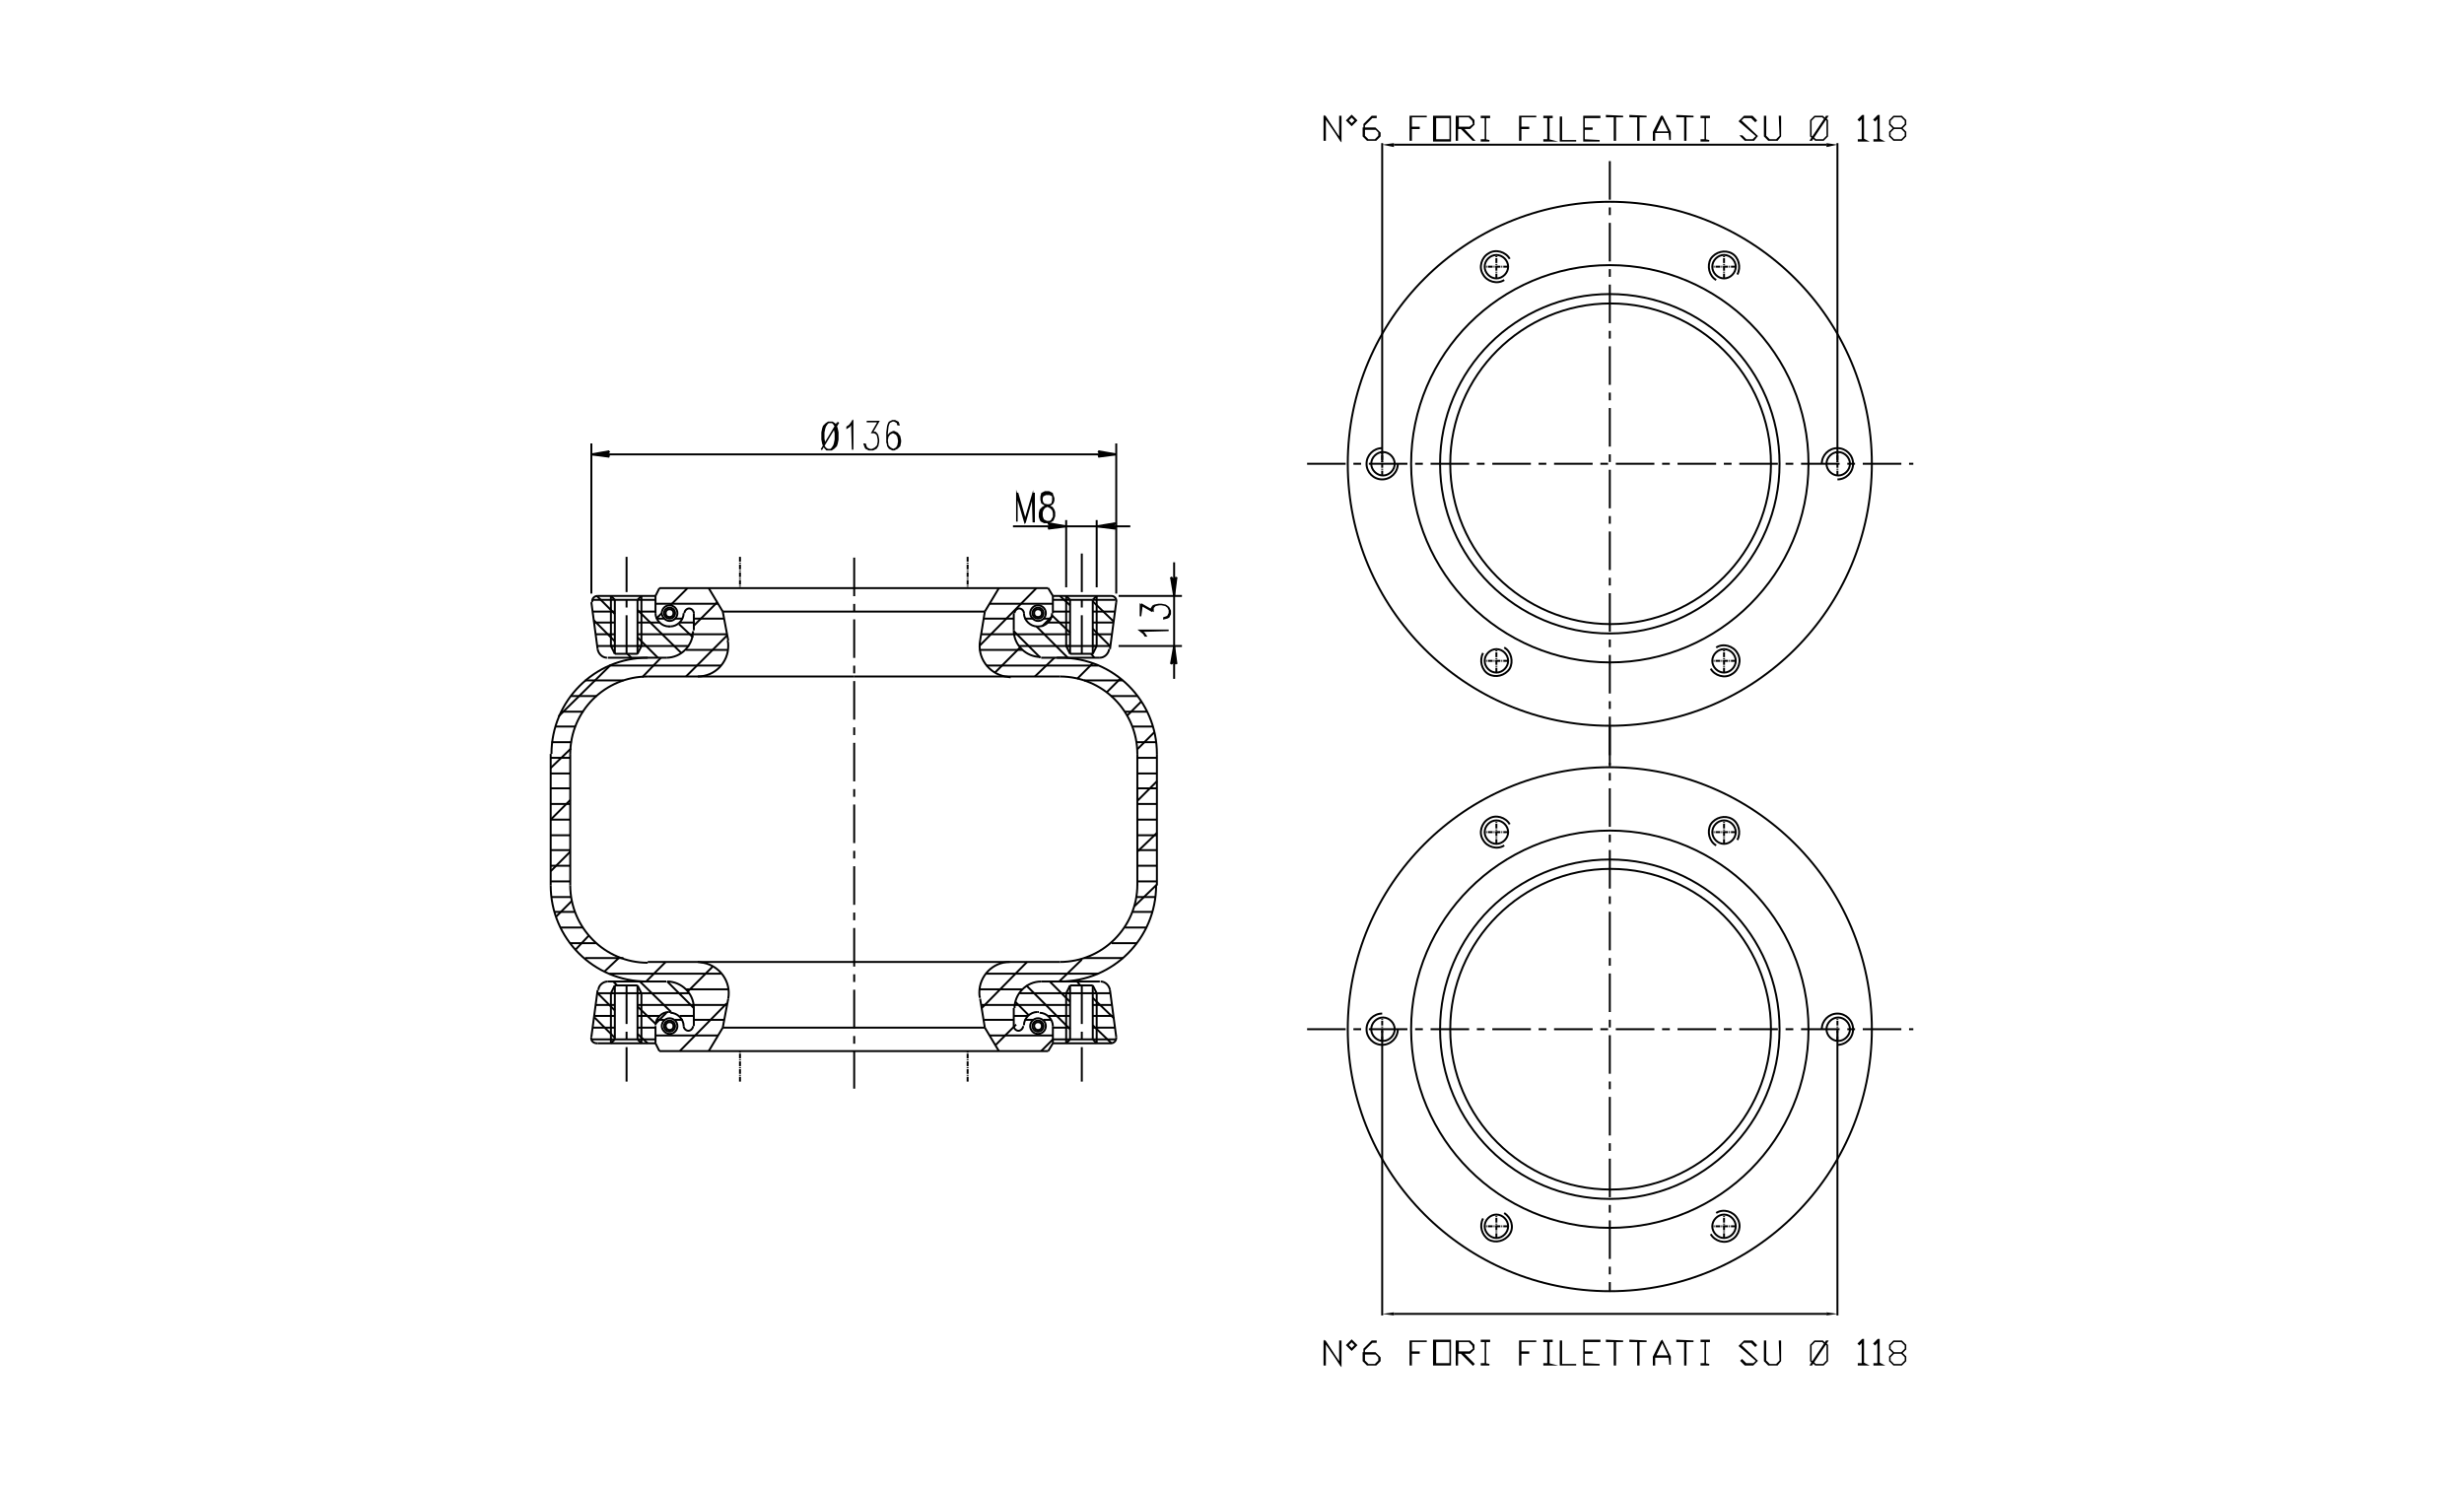 <?xml version="1.0" encoding="utf-8"?>
<!-- Generator: Adobe Illustrator 25.4.1, SVG Export Plug-In . SVG Version: 6.00 Build 0)  -->
<svg version="1.1" id="Livello_1" xmlns="http://www.w3.org/2000/svg" xmlns:xlink="http://www.w3.org/1999/xlink" x="0px" y="0px"
	 viewBox="0 0 315 190" style="enable-background:new 0 0 315 190;" xml:space="preserve">
<g id="_x39_9">
</g>
<g id="_x30_">
</g>
<g id="_x31_">
</g>
<g id="_x32_">
</g>
<g id="_x34_">
</g>
<g id="Defpoints">
	<g>
		<g id="TEXT">
			<g>
				<path style="stroke:#000000;stroke-width:0.2;stroke-miterlimit:10;" d="M149.4,80.6L149.4,80.6l-3.5,0.1l0.4,0.3l0.2,0.3
					l-0.1,0l-0.2-0.3l-0.5-0.4v0C145.8,80.6,149.4,80.6,149.4,80.6z"/>
				<path style="stroke:#000000;stroke-width:0.2;stroke-miterlimit:10;" d="M145.8,78.8v-1.5l1.4,0.8v-0.3l0.2-0.3l0.2-0.1l0.5-0.1
					h0.4l0.5,0.1l0.4,0.3l0.2,0.4v0.4l-0.2,0.4l-0.2,0.1l-0.4,0.1l0-0.1l0.3-0.1l0.2-0.1l0.2-0.4V78l-0.2-0.4l-0.3-0.2l-0.5-0.1
					h-0.3l-0.5,0.1l-0.1,0.1l-0.2,0.2v0.4l-1.4-0.8L145.8,78.8L145.8,78.8L145.8,78.8z"/>
			</g>
		</g>
		<g id="LINE">
			<line style="fill:none;stroke:#000000;stroke-width:0.25;stroke-miterlimit:10;" x1="150.1" y1="71.9" x2="150.1" y2="86.8"/>
		</g>
		<g id="LINE_1_">
			<line style="fill:none;stroke:#000000;stroke-width:0.25;stroke-miterlimit:10;" x1="143" y1="82.6" x2="151.1" y2="82.6"/>
		</g>
		<g id="LINE_2_">
			<line style="fill:none;stroke:#000000;stroke-width:0.25;stroke-miterlimit:10;" x1="143" y1="76.2" x2="151.1" y2="76.2"/>
		</g>
		<g id="TEXT_1_">
			<g>
				<path style="stroke:#000000;stroke-width:0.2;stroke-miterlimit:10;" d="M132.1,66.7L132.1,66.7l-0.1-3.4l-1,3.4H131l-1-3.4v3.4
					H130v-3.6h0.1l1,3.5l1-3.5h0.1V66.7z"/>
				<path style="stroke:#000000;stroke-width:0.2;stroke-miterlimit:10;" d="M133.8,64.6l-0.3-0.1l-0.3-0.2l-0.1-0.4v-0.4l0.1-0.4
					l0.4-0.2h0.5l0.4,0.2l0.1,0.4V64l-0.1,0.4l-0.3,0.2l-0.3,0.1h0l0.4,0.2l0.3,0.3l0.1,0.4v0.5l-0.3,0.5l-0.4,0.2h-0.5l-0.4-0.2
					l-0.1-0.2l-0.1-0.3v-0.5l0.1-0.4l0.3-0.3L133.8,64.6z M134.6,66.5l0.2-0.5v-0.5l-0.1-0.3l-0.2-0.3l-0.4-0.2l-0.1-0.1l-0.1,0.1
					l-0.4,0.2l-0.2,0.3l-0.1,0.3V66l0.1,0.3l0.1,0.2l0.4,0.2h0.5L134.6,66.5z M134,64.6l0.4-0.1l0.2-0.2l0.1-0.3v-0.3l-0.1-0.3
					l-0.4-0.2h-0.5l-0.4,0.2l-0.1,0.3V64l0.1,0.3l0.2,0.2L134,64.6z"/>
			</g>
		</g>
		<g id="LINE_3_">
			<line style="fill:none;stroke:#000000;stroke-width:0.25;stroke-miterlimit:10;" x1="129.5" y1="67.3" x2="144.5" y2="67.3"/>
		</g>
		<g id="LINE_4_">
			<line style="fill:none;stroke:#000000;stroke-width:0.25;stroke-miterlimit:10;" x1="140.2" y1="75.1" x2="140.2" y2="66.5"/>
		</g>
		<g id="LINE_5_">
			<line style="fill:none;stroke:#000000;stroke-width:0.25;stroke-miterlimit:10;" x1="136.3" y1="75.1" x2="136.3" y2="66.5"/>
		</g>
		<g id="TEXT_2_">
			<g>
				<path style="stroke:#000000;stroke-width:0.2;stroke-miterlimit:10;" d="M105,57.5l0.3-0.5h0l-0.1-0.3l-0.1-0.5v-0.9l0.1-0.5
					l0.1-0.3l0.3-0.3l0.3-0.2h0.5l0.3,0.2l0.2,0.3l0.3-0.5l0,0l-0.3,0.5h0l0.1,0.3l0.1,0.5v0.9l-0.1,0.5l-0.1,0.3l-0.3,0.3l-0.3,0.2
					h-0.5l-0.3-0.2l-0.2-0.3L105,57.5L105,57.5z M105.3,57l1.5-2.5l-0.2-0.3l-0.2-0.2h-0.5l-0.2,0.2l-0.2,0.3l-0.1,0.3l-0.1,0.5v0.8
					l0.1,0.5L105.3,57z M106.8,54.5l-1.5,2.5l0.2,0.3l0.2,0.2h0.5l0.2-0.2l0.2-0.3l0.1-0.3l0.1-0.5v-0.8l-0.1-0.5L106.8,54.5z"/>
				<path style="stroke:#000000;stroke-width:0.2;stroke-miterlimit:10;" d="M109,57.5L109,57.5l-0.1-3.5l-0.3,0.5l-0.3,0.2l0-0.1
					l0.3-0.2l0.4-0.5h0C109,53.9,109,57.5,109,57.5z"/>
				<path style="stroke:#000000;stroke-width:0.2;stroke-miterlimit:10;" d="M110.8,53.9h1.5l-0.8,1.4h0.3l0.3,0.2l0.1,0.2l0.1,0.5
					v0.3l-0.1,0.5l-0.3,0.3l-0.4,0.2h-0.4l-0.4-0.2l-0.1-0.2l-0.1-0.3l0.1,0l0.1,0.3l0.1,0.2l0.4,0.2h0.4l0.4-0.2l0.2-0.3l0.1-0.5
					v-0.3l-0.1-0.5l-0.1-0.2l-0.2-0.2h-0.4l0.8-1.4L110.8,53.9L110.8,53.9L110.8,53.9z"/>
				<path style="stroke:#000000;stroke-width:0.2;stroke-miterlimit:10;" d="M113.4,56.1l0.1-0.3l0.3-0.4l0.4-0.2h0.1l0.4,0.2
					l0.3,0.4l0.1,0.5v0.2l-0.1,0.5l-0.3,0.3l-0.4,0.2h-0.1l-0.4-0.2l-0.3-0.3l-0.1-0.7v-0.9l0.1-0.9l0.1-0.3l0.1-0.2l0.4-0.2h0.3
					l0.4,0.2l0.1,0.3l-0.1,0l-0.1-0.3l-0.4-0.2h-0.2l-0.4,0.2l-0.1,0.2l-0.1,0.3l-0.1,0.8L113.4,56.1L113.4,56.1z M113.4,56.3
					l0.1,0.7l0.2,0.3l0.4,0.2h0.1l0.4-0.2l0.2-0.3l0.1-0.5v-0.2l-0.1-0.5l-0.2-0.3l-0.4-0.2h-0.1l-0.4,0.2l-0.2,0.3L113.4,56.3z"/>
			</g>
		</g>
		<g id="LINE_6_">
			<line style="fill:none;stroke:#000000;stroke-width:0.25;stroke-miterlimit:10;" x1="75.6" y1="58.1" x2="142.7" y2="58.1"/>
		</g>
		<g id="LINE_7_">
			<line style="fill:none;stroke:#000000;stroke-width:0.25;stroke-miterlimit:10;" x1="142.7" y1="75.9" x2="142.7" y2="56.7"/>
		</g>
		<g id="LINE_8_">
			<line style="fill:none;stroke:#000000;stroke-width:0.25;stroke-miterlimit:10;" x1="75.6" y1="75.9" x2="75.6" y2="56.7"/>
		</g>
		<g id="LINE_698_">
			
				<line style="fill:none;stroke:#000000;stroke-width:0.25;stroke-miterlimit:10;stroke-dasharray:4.932,0.987,0.987,0.987;" x1="109.2" y1="71.3" x2="109.2" y2="139.2"/>
		</g>
		<g id="LINE_697_">
			
				<line style="fill:none;stroke:#000000;stroke-width:0.25;stroke-miterlimit:10;stroke-dasharray:4.932,0.987,0.987,0.987;" x1="138.3" y1="126" x2="138.3" y2="138.3"/>
		</g>
		<g id="LINE_696_">
			
				<line style="fill:none;stroke:#000000;stroke-width:0.25;stroke-miterlimit:10;stroke-dasharray:4.932,0.987,0.987,0.987;" x1="80.1" y1="126" x2="80.1" y2="138.3"/>
		</g>
		<g id="LINE_695_">
			<line style="fill:none;stroke:#000000;stroke-width:0.25;stroke-miterlimit:10;" x1="136.8" y1="132.9" x2="139.7" y2="132.9"/>
		</g>
		<g id="LINE_694_">
			<line style="fill:none;stroke:#000000;stroke-width:0.25;stroke-miterlimit:10;" x1="140.2" y1="133.4" x2="139.7" y2="132.9"/>
		</g>
		<g id="LINE_693_">
			<line style="fill:none;stroke:#000000;stroke-width:0.25;stroke-miterlimit:10;" x1="136.3" y1="133.4" x2="136.8" y2="132.9"/>
		</g>
		<g id="LINE_692_">
			<line style="fill:none;stroke:#000000;stroke-width:0.25;stroke-miterlimit:10;" x1="140.2" y1="127" x2="136.3" y2="127"/>
		</g>
		<g id="LINE_691_">
			<line style="fill:none;stroke:#000000;stroke-width:0.25;stroke-miterlimit:10;" x1="136.8" y1="126" x2="139.7" y2="126"/>
		</g>
		<g id="LINE_690_">
			<line style="fill:none;stroke:#000000;stroke-width:0.25;stroke-miterlimit:10;" x1="136.8" y1="126" x2="136.3" y2="127"/>
		</g>
		<g id="LINE_689_">
			<line style="fill:none;stroke:#000000;stroke-width:0.25;stroke-miterlimit:10;" x1="139.7" y1="126" x2="140.2" y2="127"/>
		</g>
		<g id="LINE_688_">
			<line style="fill:none;stroke:#000000;stroke-width:0.25;stroke-miterlimit:10;" x1="139.7" y1="132.9" x2="139.7" y2="126"/>
		</g>
		<g id="LINE_687_">
			<line style="fill:none;stroke:#000000;stroke-width:0.25;stroke-miterlimit:10;" x1="136.8" y1="132.9" x2="136.8" y2="126"/>
		</g>
		<g id="LINE_686_">
			<line style="fill:none;stroke:#000000;stroke-width:0.25;stroke-miterlimit:10;" x1="136.3" y1="127" x2="136.3" y2="133.4"/>
		</g>
		<g id="LINE_685_">
			<line style="fill:none;stroke:#000000;stroke-width:0.25;stroke-miterlimit:10;" x1="140.2" y1="127" x2="140.2" y2="133.4"/>
		</g>
		<g id="LINE_684_">
			<line style="fill:none;stroke:#000000;stroke-width:0.25;stroke-miterlimit:10;" x1="78.6" y1="132.9" x2="81.5" y2="132.9"/>
		</g>
		<g id="LINE_683_">
			<line style="fill:none;stroke:#000000;stroke-width:0.25;stroke-miterlimit:10;" x1="82" y1="133.4" x2="81.5" y2="132.9"/>
		</g>
		<g id="LINE_682_">
			<line style="fill:none;stroke:#000000;stroke-width:0.25;stroke-miterlimit:10;" x1="78.1" y1="133.4" x2="78.6" y2="132.9"/>
		</g>
		<g id="LINE_681_">
			<line style="fill:none;stroke:#000000;stroke-width:0.25;stroke-miterlimit:10;" x1="82" y1="127" x2="78.1" y2="127"/>
		</g>
		<g id="LINE_680_">
			<line style="fill:none;stroke:#000000;stroke-width:0.25;stroke-miterlimit:10;" x1="78.6" y1="126" x2="81.5" y2="126"/>
		</g>
		<g id="LINE_679_">
			<line style="fill:none;stroke:#000000;stroke-width:0.25;stroke-miterlimit:10;" x1="78.6" y1="126" x2="78.1" y2="127"/>
		</g>
		<g id="LINE_678_">
			<line style="fill:none;stroke:#000000;stroke-width:0.25;stroke-miterlimit:10;" x1="81.5" y1="126" x2="82" y2="127"/>
		</g>
		<g id="LINE_677_">
			<line style="fill:none;stroke:#000000;stroke-width:0.25;stroke-miterlimit:10;" x1="81.5" y1="132.9" x2="81.5" y2="126"/>
		</g>
		<g id="LINE_676_">
			<line style="fill:none;stroke:#000000;stroke-width:0.25;stroke-miterlimit:10;" x1="78.6" y1="132.9" x2="78.6" y2="126"/>
		</g>
		<g id="LINE_675_">
			<line style="fill:none;stroke:#000000;stroke-width:0.25;stroke-miterlimit:10;" x1="78.1" y1="127" x2="78.1" y2="133.4"/>
		</g>
		<g id="LINE_674_">
			<line style="fill:none;stroke:#000000;stroke-width:0.25;stroke-miterlimit:10;" x1="82" y1="127" x2="82" y2="133.4"/>
		</g>
		<g id="LINE_673_">
			
				<line style="fill:none;stroke:#000000;stroke-width:0.25;stroke-miterlimit:10;stroke-dasharray:0.617,0.123,0.123,0.123;" x1="94.6" y1="138.3" x2="94.6" y2="134.4"/>
		</g>
		<g id="LINE_672_">
			
				<line style="fill:none;stroke:#000000;stroke-width:0.25;stroke-miterlimit:10;stroke-dasharray:0.617,0.123,0.123,0.123;" x1="123.7" y1="138.3" x2="123.7" y2="134.4"/>
		</g>
		<g id="LINE_671_">
			
				<line style="fill:none;stroke:#000000;stroke-width:0.25;stroke-miterlimit:10;stroke-dasharray:4.932,0.987,0.987,0.987;" x1="138.3" y1="83.6" x2="138.3" y2="70.1"/>
		</g>
		<g id="LINE_670_">
			<line style="fill:none;stroke:#000000;stroke-width:0.25;stroke-miterlimit:10;" x1="86.9" y1="134.4" x2="92.9" y2="128.3"/>
		</g>
		<g id="LINE_669_">
			<line style="fill:none;stroke:#000000;stroke-width:0.25;stroke-miterlimit:10;" x1="87.9" y1="126.8" x2="91.1" y2="123.6"/>
		</g>
		<g id="LINE_668_">
			<line style="fill:none;stroke:#000000;stroke-width:0.25;stroke-miterlimit:10;" x1="83.8" y1="130.9" x2="85.2" y2="129.5"/>
		</g>
		<g id="LINE_667_">
			<line style="fill:none;stroke:#000000;stroke-width:0.25;stroke-miterlimit:10;" x1="82.6" y1="125.5" x2="85.1" y2="123"/>
		</g>
		<g id="LINE_666_">
			<line style="fill:none;stroke:#000000;stroke-width:0.25;stroke-miterlimit:10;" x1="77.3" y1="124.2" x2="79.2" y2="122.4"/>
		</g>
		<g id="LINE_665_">
			<line style="fill:none;stroke:#000000;stroke-width:0.25;stroke-miterlimit:10;" x1="73.6" y1="121.4" x2="75.3" y2="119.6"/>
		</g>
		<g id="LINE_664_">
			<line style="fill:none;stroke:#000000;stroke-width:0.25;stroke-miterlimit:10;" x1="133.1" y1="134.4" x2="134.6" y2="132.9"/>
		</g>
		<g id="LINE_663_">
			<line style="fill:none;stroke:#000000;stroke-width:0.25;stroke-miterlimit:10;" x1="71.1" y1="117.2" x2="73.1" y2="115.2"/>
		</g>
		<g id="LINE_662_">
			<line style="fill:none;stroke:#000000;stroke-width:0.25;stroke-miterlimit:10;" x1="134.6" y1="132.4" x2="126.5" y2="132.4"/>
		</g>
		<g id="LINE_661_">
			<line style="fill:none;stroke:#000000;stroke-width:0.25;stroke-miterlimit:10;" x1="129.6" y1="130.4" x2="125.8" y2="130.4"/>
		</g>
		<g id="LINE_660_">
			<line style="fill:none;stroke:#000000;stroke-width:0.25;stroke-miterlimit:10;" x1="132.1" y1="130.4" x2="131" y2="130.4"/>
		</g>
		<g id="LINE_659_">
			<line style="fill:none;stroke:#000000;stroke-width:0.25;stroke-miterlimit:10;" x1="134.4" y1="130.4" x2="133.4" y2="130.4"/>
		</g>
		<g id="LINE_658_">
			<line style="fill:none;stroke:#000000;stroke-width:0.25;stroke-miterlimit:10;" x1="91.8" y1="132.4" x2="83.8" y2="132.4"/>
		</g>
		<g id="LINE_657_">
			<line style="fill:none;stroke:#000000;stroke-width:0.25;stroke-miterlimit:10;" x1="129.7" y1="128.5" x2="125.4" y2="128.5"/>
		</g>
		<g id="LINE_656_">
			<line style="fill:none;stroke:#000000;stroke-width:0.25;stroke-miterlimit:10;" x1="92.6" y1="130.4" x2="88.7" y2="130.4"/>
		</g>
		<g id="LINE_655_">
			<line style="fill:none;stroke:#000000;stroke-width:0.25;stroke-miterlimit:10;" x1="87.3" y1="130.4" x2="86.3" y2="130.4"/>
		</g>
		<g id="LINE_654_">
			<line style="fill:none;stroke:#000000;stroke-width:0.25;stroke-miterlimit:10;" x1="84.9" y1="130.4" x2="83.9" y2="130.4"/>
		</g>
		<g id="LINE_653_">
			<line style="fill:none;stroke:#000000;stroke-width:0.25;stroke-miterlimit:10;" x1="130.7" y1="126.5" x2="125.2" y2="126.5"/>
		</g>
		<g id="LINE_652_">
			<line style="fill:none;stroke:#000000;stroke-width:0.25;stroke-miterlimit:10;" x1="92.9" y1="128.5" x2="88.7" y2="128.5"/>
		</g>
		<g id="LINE_651_">
			<line style="fill:none;stroke:#000000;stroke-width:0.25;stroke-miterlimit:10;" x1="140.4" y1="124.5" x2="126.1" y2="124.5"/>
		</g>
		<g id="LINE_650_">
			<line style="fill:none;stroke:#000000;stroke-width:0.25;stroke-miterlimit:10;" x1="93.1" y1="126.5" x2="87.7" y2="126.5"/>
		</g>
		<g id="LINE_649_">
			<line style="fill:none;stroke:#000000;stroke-width:0.25;stroke-miterlimit:10;" x1="143.6" y1="122.5" x2="138.6" y2="122.5"/>
		</g>
		<g id="LINE_648_">
			<line style="fill:none;stroke:#000000;stroke-width:0.25;stroke-miterlimit:10;" x1="92.2" y1="124.5" x2="77.9" y2="124.5"/>
		</g>
		<g id="LINE_647_">
			<line style="fill:none;stroke:#000000;stroke-width:0.25;stroke-miterlimit:10;" x1="145.4" y1="120.6" x2="142.1" y2="120.6"/>
		</g>
		<g id="LINE_646_">
			<line style="fill:none;stroke:#000000;stroke-width:0.25;stroke-miterlimit:10;" x1="79.7" y1="122.5" x2="74.8" y2="122.5"/>
		</g>
		<g id="LINE_645_">
			<line style="fill:none;stroke:#000000;stroke-width:0.25;stroke-miterlimit:10;" x1="146.6" y1="118.6" x2="143.8" y2="118.6"/>
		</g>
		<g id="LINE_644_">
			<line style="fill:none;stroke:#000000;stroke-width:0.25;stroke-miterlimit:10;" x1="76.2" y1="120.6" x2="72.9" y2="120.6"/>
		</g>
		<g id="LINE_643_">
			<line style="fill:none;stroke:#000000;stroke-width:0.25;stroke-miterlimit:10;" x1="147.4" y1="116.6" x2="144.8" y2="116.6"/>
		</g>
		<g id="LINE_642_">
			<line style="fill:none;stroke:#000000;stroke-width:0.25;stroke-miterlimit:10;" x1="74.5" y1="118.6" x2="71.7" y2="118.6"/>
		</g>
		<g id="LINE_641_">
			<line style="fill:none;stroke:#000000;stroke-width:0.25;stroke-miterlimit:10;" x1="147.8" y1="114.7" x2="145.3" y2="114.7"/>
		</g>
		<g id="LINE_640_">
			<line style="fill:none;stroke:#000000;stroke-width:0.25;stroke-miterlimit:10;" x1="73.5" y1="116.6" x2="70.9" y2="116.6"/>
		</g>
		<g id="ARC_95_">
			<path style="fill:none;stroke:#000000;stroke-width:0.25;stroke-miterlimit:10;" d="M93.1,127.7c0.4-2.2-1.1-4.2-3.2-4.6
				c-0.2,0-0.5-0.1-0.7-0.1"/>
		</g>
		<g id="LINE_639_">
			<line style="fill:none;stroke:#000000;stroke-width:0.25;stroke-miterlimit:10;" x1="82.8" y1="123" x2="109.2" y2="123"/>
		</g>
		<g id="ARC_94_">
			<path style="fill:none;stroke:#000000;stroke-width:0.25;stroke-miterlimit:10;" d="M129.1,123c-2.2,0-3.9,1.8-3.9,3.9
				c0,0.2,0,0.5,0.1,0.7"/>
		</g>
		<g id="LINE_638_">
			<line style="fill:none;stroke:#000000;stroke-width:0.25;stroke-miterlimit:10;" x1="135.5" y1="123" x2="109.2" y2="123"/>
		</g>
		<g id="LINE_637_">
			<line style="fill:none;stroke:#000000;stroke-width:0.25;stroke-miterlimit:10;" x1="92.4" y1="131.4" x2="90.6" y2="134.4"/>
		</g>
		<g id="LINE_636_">
			<line style="fill:none;stroke:#000000;stroke-width:0.25;stroke-miterlimit:10;" x1="92.4" y1="131.4" x2="93.1" y2="127.7"/>
		</g>
		<g id="LINE_635_">
			<line style="fill:none;stroke:#000000;stroke-width:0.25;stroke-miterlimit:10;" x1="125.9" y1="131.4" x2="127.7" y2="134.4"/>
		</g>
		<g id="LINE_634_">
			<line style="fill:none;stroke:#000000;stroke-width:0.25;stroke-miterlimit:10;" x1="125.9" y1="131.4" x2="125.3" y2="127.7"/>
		</g>
		<g id="LINE_633_">
			<line style="fill:none;stroke:#000000;stroke-width:0.25;stroke-miterlimit:10;" x1="92.4" y1="131.4" x2="125.9" y2="131.4"/>
		</g>
		<g id="LINE_632_">
			<line style="fill:none;stroke:#000000;stroke-width:0.25;stroke-miterlimit:10;" x1="145.4" y1="96.4" x2="145.4" y2="113.2"/>
		</g>
		<g id="ARC_93_">
			<path style="fill:none;stroke:#000000;stroke-width:0.25;stroke-miterlimit:10;" d="M135.5,123c5.4,0,9.9-4.4,9.9-9.9"/>
		</g>
		<g id="LINE_631_">
			<line style="fill:none;stroke:#000000;stroke-width:0.25;stroke-miterlimit:10;" x1="72.9" y1="113.2" x2="72.9" y2="96.4"/>
		</g>
		<g id="ARC_92_">
			<path style="fill:none;stroke:#000000;stroke-width:0.25;stroke-miterlimit:10;" d="M72.9,113.2c0,5.4,4.4,9.9,9.9,9.9"/>
		</g>
		<g id="LINE_630_">
			<line style="fill:none;stroke:#000000;stroke-width:0.25;stroke-miterlimit:10;" x1="134" y1="134.4" x2="84.3" y2="134.4"/>
		</g>
		<g id="CIRCLE_63_">
			<path style="fill:none;stroke:#000000;stroke-width:0.25;stroke-miterlimit:10;" d="M131.7,131.2c0-0.5,0.4-1,1-1
				c0.5,0,1,0.4,1,1c0,0.5-0.4,1-1,1S131.7,131.7,131.7,131.2L131.7,131.2z"/>
		</g>
		<g id="CIRCLE_62_">
			<path style="fill:none;stroke:#000000;stroke-width:0.25;stroke-miterlimit:10;" d="M132,131.2c0-0.4,0.3-0.7,0.7-0.7
				s0.7,0.3,0.7,0.7s-0.3,0.7-0.7,0.7S132,131.6,132,131.2L132,131.2z"/>
		</g>
		<g id="CIRCLE_61_">
			<path style="fill:none;stroke:#000000;stroke-width:0.25;stroke-miterlimit:10;" d="M132.2,131.2c0-0.3,0.2-0.5,0.5-0.5
				s0.5,0.2,0.5,0.5s-0.2,0.5-0.5,0.5C132.4,131.7,132.2,131.4,132.2,131.2L132.2,131.2z"/>
		</g>
		<g id="CIRCLE_60_">
			<path style="fill:none;stroke:#000000;stroke-width:0.25;stroke-miterlimit:10;" d="M84.6,131.2c0-0.5,0.4-1,1-1c0.5,0,1,0.4,1,1
				c0,0.5-0.4,1-1,1C85.1,132.2,84.6,131.7,84.6,131.2L84.6,131.2z"/>
		</g>
		<g id="CIRCLE_59_">
			<path style="fill:none;stroke:#000000;stroke-width:0.25;stroke-miterlimit:10;" d="M84.9,131.2c0-0.4,0.3-0.7,0.7-0.7
				c0.4,0,0.7,0.3,0.7,0.7s-0.3,0.7-0.7,0.7C85.2,131.9,84.9,131.6,84.9,131.2L84.9,131.2z"/>
		</g>
		<g id="CIRCLE_58_">
			<path style="fill:none;stroke:#000000;stroke-width:0.25;stroke-miterlimit:10;" d="M85.1,131.2c0-0.3,0.2-0.5,0.5-0.5
				s0.5,0.2,0.5,0.5s-0.2,0.5-0.5,0.5S85.1,131.4,85.1,131.2L85.1,131.2z"/>
		</g>
		<g id="LINE_629_">
			<line style="fill:none;stroke:#000000;stroke-width:0.25;stroke-miterlimit:10;" x1="134" y1="134.4" x2="134.6" y2="133.4"/>
		</g>
		<g id="LINE_628_">
			<line style="fill:none;stroke:#000000;stroke-width:0.25;stroke-miterlimit:10;" x1="83.8" y1="133.4" x2="84.3" y2="134.4"/>
		</g>
		<g id="LINE_627_">
			<line style="fill:none;stroke:#000000;stroke-width:0.25;stroke-miterlimit:10;" x1="70.4" y1="113.2" x2="70.4" y2="96.4"/>
		</g>
		<g id="LINE_626_">
			<line style="fill:none;stroke:#000000;stroke-width:0.25;stroke-miterlimit:10;" x1="147.9" y1="113.2" x2="147.9" y2="96.4"/>
		</g>
		<g id="ARC_91_">
			<path style="fill:none;stroke:#000000;stroke-width:0.25;stroke-miterlimit:10;" d="M70.4,113.2c0,6.8,5.5,12.3,12.3,12.3"/>
		</g>
		<g id="ARC_90_">
			<path style="fill:none;stroke:#000000;stroke-width:0.25;stroke-miterlimit:10;" d="M135.5,125.5c6.8,0,12.3-5.5,12.3-12.3"/>
		</g>
		<g id="ARC_89_">
			<path style="fill:none;stroke:#000000;stroke-width:0.25;stroke-miterlimit:10;" d="M87.4,131.2c0-0.9-0.8-1.7-1.7-1.7"/>
		</g>
		<g id="LINE_625_">
			<line style="fill:none;stroke:#000000;stroke-width:0.25;stroke-miterlimit:10;" x1="85.5" y1="129.4" x2="85.7" y2="129.4"/>
		</g>
		<g id="ARC_88_">
			<path style="fill:none;stroke:#000000;stroke-width:0.25;stroke-miterlimit:10;" d="M134.6,131.2c0-0.9-0.8-1.7-1.7-1.7"/>
		</g>
		<g id="LINE_624_">
			<line style="fill:none;stroke:#000000;stroke-width:0.25;stroke-miterlimit:10;" x1="132.6" y1="129.4" x2="132.8" y2="129.4"/>
		</g>
		<g id="ARC_87_">
			<path style="fill:none;stroke:#000000;stroke-width:0.25;stroke-miterlimit:10;" d="M132.6,129.4c-0.9,0-1.7,0.8-1.7,1.7"/>
		</g>
		<g id="LINE_623_">
			<line style="fill:none;stroke:#000000;stroke-width:0.25;stroke-miterlimit:10;" x1="134.6" y1="131.2" x2="134.6" y2="133.4"/>
		</g>
		<g id="ARC_86_">
			<path style="fill:none;stroke:#000000;stroke-width:0.25;stroke-miterlimit:10;" d="M85.5,129.4c-0.9,0-1.7,0.8-1.7,1.7"/>
		</g>
		<g id="LINE_622_">
			<line style="fill:none;stroke:#000000;stroke-width:0.25;stroke-miterlimit:10;" x1="83.8" y1="133.4" x2="83.8" y2="131.2"/>
		</g>
		<g id="LINE_621_">
			<line style="fill:none;stroke:#000000;stroke-width:0.25;stroke-miterlimit:10;" x1="139.7" y1="132.9" x2="142.6" y2="132.9"/>
		</g>
		<g id="LINE_620_">
			<line style="fill:none;stroke:#000000;stroke-width:0.25;stroke-miterlimit:10;" x1="134.6" y1="132.9" x2="136.8" y2="132.9"/>
		</g>
		<g id="LINE_619_">
			<line style="fill:none;stroke:#000000;stroke-width:0.25;stroke-miterlimit:10;" x1="81.5" y1="132.9" x2="83.8" y2="132.9"/>
		</g>
		<g id="LINE_618_">
			<line style="fill:none;stroke:#000000;stroke-width:0.25;stroke-miterlimit:10;" x1="75.7" y1="132.9" x2="78.6" y2="132.9"/>
		</g>
		<g id="LINE_617_">
			<line style="fill:none;stroke:#000000;stroke-width:0.25;stroke-miterlimit:10;" x1="139.7" y1="131.4" x2="142.5" y2="131.4"/>
		</g>
		<g id="LINE_616_">
			<line style="fill:none;stroke:#000000;stroke-width:0.25;stroke-miterlimit:10;" x1="134.6" y1="131.4" x2="136.8" y2="131.4"/>
		</g>
		<g id="LINE_615_">
			<line style="fill:none;stroke:#000000;stroke-width:0.25;stroke-miterlimit:10;" x1="81.5" y1="131.4" x2="83.8" y2="131.4"/>
		</g>
		<g id="LINE_614_">
			<line style="fill:none;stroke:#000000;stroke-width:0.25;stroke-miterlimit:10;" x1="75.8" y1="131.4" x2="78.6" y2="131.4"/>
		</g>
		<g id="LINE_613_">
			<line style="fill:none;stroke:#000000;stroke-width:0.25;stroke-miterlimit:10;" x1="139.7" y1="129.9" x2="142.3" y2="129.9"/>
		</g>
		<g id="LINE_612_">
			<line style="fill:none;stroke:#000000;stroke-width:0.25;stroke-miterlimit:10;" x1="134" y1="129.9" x2="136.8" y2="129.9"/>
		</g>
		<g id="LINE_611_">
			<line style="fill:none;stroke:#000000;stroke-width:0.25;stroke-miterlimit:10;" x1="129.6" y1="129.9" x2="131.4" y2="129.9"/>
		</g>
		<g id="LINE_610_">
			<line style="fill:none;stroke:#000000;stroke-width:0.25;stroke-miterlimit:10;" x1="86.9" y1="129.9" x2="88.7" y2="129.9"/>
		</g>
		<g id="LINE_609_">
			<line style="fill:none;stroke:#000000;stroke-width:0.25;stroke-miterlimit:10;" x1="81.5" y1="129.9" x2="84.3" y2="129.9"/>
		</g>
		<g id="LINE_608_">
			<line style="fill:none;stroke:#000000;stroke-width:0.25;stroke-miterlimit:10;" x1="76" y1="129.9" x2="78.6" y2="129.9"/>
		</g>
		<g id="LINE_607_">
			<line style="fill:none;stroke:#000000;stroke-width:0.25;stroke-miterlimit:10;" x1="139.7" y1="128.5" x2="142.1" y2="128.5"/>
		</g>
		<g id="LINE_606_">
			<line style="fill:none;stroke:#000000;stroke-width:0.25;stroke-miterlimit:10;" x1="129.7" y1="128.5" x2="136.8" y2="128.5"/>
		</g>
		<g id="LINE_605_">
			<line style="fill:none;stroke:#000000;stroke-width:0.25;stroke-miterlimit:10;" x1="81.5" y1="128.5" x2="88.6" y2="128.5"/>
		</g>
		<g id="LINE_604_">
			<line style="fill:none;stroke:#000000;stroke-width:0.25;stroke-miterlimit:10;" x1="76.2" y1="128.5" x2="78.6" y2="128.5"/>
		</g>
		<g id="LINE_603_">
			<line style="fill:none;stroke:#000000;stroke-width:0.25;stroke-miterlimit:10;" x1="139.7" y1="127" x2="141.9" y2="127"/>
		</g>
		<g id="LINE_602_">
			<line style="fill:none;stroke:#000000;stroke-width:0.25;stroke-miterlimit:10;" x1="130.3" y1="127" x2="136.8" y2="127"/>
		</g>
		<g id="LINE_601_">
			<line style="fill:none;stroke:#000000;stroke-width:0.25;stroke-miterlimit:10;" x1="81.5" y1="127" x2="88.1" y2="127"/>
		</g>
		<g id="LINE_600_">
			<line style="fill:none;stroke:#000000;stroke-width:0.25;stroke-miterlimit:10;" x1="76.4" y1="127" x2="78.6" y2="127"/>
		</g>
		<g id="LINE_599_">
			<line style="fill:none;stroke:#000000;stroke-width:0.25;stroke-miterlimit:10;" x1="76" y1="130.1" x2="78.6" y2="132.7"/>
		</g>
		<g id="LINE_598_">
			<line style="fill:none;stroke:#000000;stroke-width:0.25;stroke-miterlimit:10;" x1="76.4" y1="127" x2="78.6" y2="129.2"/>
		</g>
		<g id="LINE_597_">
			<line style="fill:none;stroke:#000000;stroke-width:0.25;stroke-miterlimit:10;" x1="81.5" y1="132.2" x2="82.8" y2="133.4"/>
		</g>
		<g id="LINE_596_">
			<line style="fill:none;stroke:#000000;stroke-width:0.25;stroke-miterlimit:10;" x1="81.5" y1="128.7" x2="83.8" y2="130.9"/>
		</g>
		<g id="LINE_595_">
			<line style="fill:none;stroke:#000000;stroke-width:0.25;stroke-miterlimit:10;" x1="78.4" y1="125.5" x2="78.9" y2="126"/>
		</g>
		<g id="LINE_594_">
			<line style="fill:none;stroke:#000000;stroke-width:0.25;stroke-miterlimit:10;" x1="81.8" y1="125.5" x2="85.8" y2="129.4"/>
		</g>
		<g id="LINE_593_">
			<line style="fill:none;stroke:#000000;stroke-width:0.25;stroke-miterlimit:10;" x1="85.3" y1="125.5" x2="88.7" y2="128.9"/>
		</g>
		<g id="LINE_592_">
			<line style="fill:none;stroke:#000000;stroke-width:0.25;stroke-miterlimit:10;" x1="129.8" y1="128.1" x2="131.5" y2="129.8"/>
		</g>
		<g id="LINE_591_">
			<line style="fill:none;stroke:#000000;stroke-width:0.25;stroke-miterlimit:10;" x1="131.2" y1="126" x2="136.8" y2="131.6"/>
		</g>
		<g id="LINE_590_">
			<line style="fill:none;stroke:#000000;stroke-width:0.25;stroke-miterlimit:10;" x1="139.7" y1="131.1" x2="142.1" y2="133.4"/>
		</g>
		<g id="LINE_589_">
			<line style="fill:none;stroke:#000000;stroke-width:0.25;stroke-miterlimit:10;" x1="134.2" y1="125.5" x2="136.8" y2="128.1"/>
		</g>
		<g id="LINE_588_">
			<line style="fill:none;stroke:#000000;stroke-width:0.25;stroke-miterlimit:10;" x1="139.7" y1="127.6" x2="142.4" y2="130.2"/>
		</g>
		<g id="LINE_587_">
			<line style="fill:none;stroke:#000000;stroke-width:0.25;stroke-miterlimit:10;" x1="137.7" y1="125.5" x2="138.1" y2="126"/>
		</g>
		<g id="ARC_85_">
			<path style="fill:none;stroke:#000000;stroke-width:0.25;stroke-miterlimit:10;" d="M133.1,125.5c-1.9,0-3.4,1.6-3.4,3.4"/>
		</g>
		<g id="LINE_586_">
			<line style="fill:none;stroke:#000000;stroke-width:0.25;stroke-miterlimit:10;" x1="129.6" y1="128.9" x2="129.6" y2="131.2"/>
		</g>
		<g id="ARC_84_">
			<path style="fill:none;stroke:#000000;stroke-width:0.25;stroke-miterlimit:10;" d="M88.7,128.9c0-1.9-1.6-3.4-3.4-3.4"/>
		</g>
		<g id="LINE_585_">
			<line style="fill:none;stroke:#000000;stroke-width:0.25;stroke-miterlimit:10;" x1="88.7" y1="131.2" x2="88.7" y2="128.9"/>
		</g>
		<g id="ARC_83_">
			<path style="fill:none;stroke:#000000;stroke-width:0.25;stroke-miterlimit:10;" d="M77.7,125.5c-0.6,0-1.2,0.5-1.2,1.1"/>
		</g>
		<g id="LINE_584_">
			<line style="fill:none;stroke:#000000;stroke-width:0.25;stroke-miterlimit:10;" x1="76.4" y1="126.6" x2="75.6" y2="132.6"/>
		</g>
		<g id="ARC_82_">
			<path style="fill:none;stroke:#000000;stroke-width:0.25;stroke-miterlimit:10;" d="M141.9,126.6c-0.1-0.6-0.6-1.1-1.2-1.1"/>
		</g>
		<g id="LINE_583_">
			<line style="fill:none;stroke:#000000;stroke-width:0.25;stroke-miterlimit:10;" x1="142.7" y1="132.6" x2="141.9" y2="126.6"/>
		</g>
		<g id="LINE_582_">
			<line style="fill:none;stroke:#000000;stroke-width:0.25;stroke-miterlimit:10;" x1="85.2" y1="125.5" x2="77.7" y2="125.5"/>
		</g>
		<g id="LINE_581_">
			<line style="fill:none;stroke:#000000;stroke-width:0.25;stroke-miterlimit:10;" x1="140.6" y1="125.5" x2="133.1" y2="125.5"/>
		</g>
		<g id="ARC_81_">
			<path style="fill:none;stroke:#000000;stroke-width:0.25;stroke-miterlimit:10;" d="M75.6,132.6c-0.1,0.4,0.2,0.8,0.7,0.8
				c0,0,0.1,0,0.1,0"/>
		</g>
		<g id="ARC_80_">
			<path style="fill:none;stroke:#000000;stroke-width:0.25;stroke-miterlimit:10;" d="M142,133.4c0.4,0,0.7-0.3,0.7-0.7
				c0,0,0-0.1,0-0.1"/>
		</g>
		<g id="LINE_580_">
			<line style="fill:none;stroke:#000000;stroke-width:0.25;stroke-miterlimit:10;" x1="134.6" y1="133.4" x2="142" y2="133.4"/>
		</g>
		<g id="LINE_579_">
			<line style="fill:none;stroke:#000000;stroke-width:0.25;stroke-miterlimit:10;" x1="76.4" y1="133.4" x2="83.8" y2="133.4"/>
		</g>
		<g id="LINE_578_">
			
				<line style="fill:none;stroke:#000000;stroke-width:0.25;stroke-miterlimit:10;stroke-dasharray:4.932,0.987,0.987,0.987;" x1="205.8" y1="20.6" x2="205.8" y2="98"/>
		</g>
		<g id="LINE_577_">
			
				<line style="fill:none;stroke:#000000;stroke-width:0.25;stroke-miterlimit:10;stroke-dasharray:4.932,0.987,0.987,0.987;" x1="80.1" y1="83.6" x2="80.1" y2="71.2"/>
		</g>
		<g id="LINE_576_">
			<line style="fill:none;stroke:#000000;stroke-width:0.25;stroke-miterlimit:10;" x1="136.8" y1="76.7" x2="139.7" y2="76.7"/>
		</g>
		<g id="LINE_575_">
			<line style="fill:none;stroke:#000000;stroke-width:0.25;stroke-miterlimit:10;" x1="140.2" y1="76.2" x2="139.7" y2="76.7"/>
		</g>
		<g id="LINE_574_">
			<line style="fill:none;stroke:#000000;stroke-width:0.25;stroke-miterlimit:10;" x1="136.3" y1="76.2" x2="136.8" y2="76.7"/>
		</g>
		<g id="LINE_573_">
			<line style="fill:none;stroke:#000000;stroke-width:0.25;stroke-miterlimit:10;" x1="140.2" y1="82.6" x2="136.3" y2="82.6"/>
		</g>
		<g id="LINE_572_">
			<line style="fill:none;stroke:#000000;stroke-width:0.25;stroke-miterlimit:10;" x1="136.8" y1="83.6" x2="139.7" y2="83.6"/>
		</g>
		<g id="LINE_571_">
			<line style="fill:none;stroke:#000000;stroke-width:0.25;stroke-miterlimit:10;" x1="136.8" y1="83.6" x2="136.3" y2="82.6"/>
		</g>
		<g id="LINE_570_">
			<line style="fill:none;stroke:#000000;stroke-width:0.25;stroke-miterlimit:10;" x1="139.7" y1="83.6" x2="140.2" y2="82.6"/>
		</g>
		<g id="LINE_569_">
			<line style="fill:none;stroke:#000000;stroke-width:0.25;stroke-miterlimit:10;" x1="139.7" y1="76.7" x2="139.7" y2="83.6"/>
		</g>
		<g id="LINE_568_">
			<line style="fill:none;stroke:#000000;stroke-width:0.25;stroke-miterlimit:10;" x1="136.8" y1="76.7" x2="136.8" y2="83.6"/>
		</g>
		<g id="LINE_567_">
			<line style="fill:none;stroke:#000000;stroke-width:0.25;stroke-miterlimit:10;" x1="136.3" y1="82.6" x2="136.3" y2="76.2"/>
		</g>
		<g id="LINE_566_">
			<line style="fill:none;stroke:#000000;stroke-width:0.25;stroke-miterlimit:10;" x1="140.2" y1="82.6" x2="140.2" y2="76.2"/>
		</g>
		<g id="LINE_565_">
			<line style="fill:none;stroke:#000000;stroke-width:0.25;stroke-miterlimit:10;" x1="78.6" y1="76.7" x2="81.5" y2="76.7"/>
		</g>
		<g id="LINE_564_">
			<line style="fill:none;stroke:#000000;stroke-width:0.25;stroke-miterlimit:10;" x1="82" y1="76.2" x2="81.5" y2="76.7"/>
		</g>
		<g id="LINE_563_">
			<line style="fill:none;stroke:#000000;stroke-width:0.25;stroke-miterlimit:10;" x1="78.1" y1="76.2" x2="78.6" y2="76.7"/>
		</g>
		<g id="LINE_562_">
			<line style="fill:none;stroke:#000000;stroke-width:0.25;stroke-miterlimit:10;" x1="82" y1="82.6" x2="78.1" y2="82.6"/>
		</g>
		<g id="LINE_561_">
			<line style="fill:none;stroke:#000000;stroke-width:0.25;stroke-miterlimit:10;" x1="78.6" y1="83.6" x2="81.5" y2="83.6"/>
		</g>
		<g id="LINE_560_">
			<line style="fill:none;stroke:#000000;stroke-width:0.25;stroke-miterlimit:10;" x1="78.6" y1="83.6" x2="78.1" y2="82.6"/>
		</g>
		<g id="LINE_559_">
			<line style="fill:none;stroke:#000000;stroke-width:0.25;stroke-miterlimit:10;" x1="81.5" y1="83.6" x2="82" y2="82.6"/>
		</g>
		<g id="LINE_558_">
			<line style="fill:none;stroke:#000000;stroke-width:0.25;stroke-miterlimit:10;" x1="81.5" y1="76.7" x2="81.5" y2="83.6"/>
		</g>
		<g id="LINE_557_">
			<line style="fill:none;stroke:#000000;stroke-width:0.25;stroke-miterlimit:10;" x1="78.6" y1="76.7" x2="78.6" y2="83.6"/>
		</g>
		<g id="LINE_556_">
			<line style="fill:none;stroke:#000000;stroke-width:0.25;stroke-miterlimit:10;" x1="78.1" y1="82.6" x2="78.1" y2="76.2"/>
		</g>
		<g id="LINE_555_">
			<line style="fill:none;stroke:#000000;stroke-width:0.25;stroke-miterlimit:10;" x1="82" y1="82.6" x2="82" y2="76.2"/>
		</g>
		<g id="LINE_554_">
			<line style="fill:none;stroke:#000000;stroke-width:0.25;stroke-miterlimit:10;" x1="147.9" y1="112.7" x2="145.4" y2="112.7"/>
		</g>
		<g id="LINE_553_">
			<line style="fill:none;stroke:#000000;stroke-width:0.25;stroke-miterlimit:10;" x1="147.9" y1="110.7" x2="145.4" y2="110.7"/>
		</g>
		<g id="LINE_552_">
			<line style="fill:none;stroke:#000000;stroke-width:0.25;stroke-miterlimit:10;" x1="147.9" y1="108.7" x2="145.4" y2="108.7"/>
		</g>
		<g id="LINE_551_">
			<line style="fill:none;stroke:#000000;stroke-width:0.25;stroke-miterlimit:10;" x1="147.9" y1="106.8" x2="145.4" y2="106.8"/>
		</g>
		<g id="LINE_550_">
			<line style="fill:none;stroke:#000000;stroke-width:0.25;stroke-miterlimit:10;" x1="147.9" y1="104.8" x2="145.4" y2="104.8"/>
		</g>
		<g id="LINE_549_">
			<line style="fill:none;stroke:#000000;stroke-width:0.25;stroke-miterlimit:10;" x1="147.9" y1="102.8" x2="145.4" y2="102.8"/>
		</g>
		<g id="LINE_548_">
			<line style="fill:none;stroke:#000000;stroke-width:0.25;stroke-miterlimit:10;" x1="147.9" y1="100.8" x2="145.4" y2="100.8"/>
		</g>
		<g id="LINE_547_">
			<line style="fill:none;stroke:#000000;stroke-width:0.25;stroke-miterlimit:10;" x1="147.9" y1="98.9" x2="145.4" y2="98.9"/>
		</g>
		<g id="LINE_546_">
			<line style="fill:none;stroke:#000000;stroke-width:0.25;stroke-miterlimit:10;" x1="127.3" y1="133.6" x2="129.9" y2="131"/>
		</g>
		<g id="LINE_545_">
			<line style="fill:none;stroke:#000000;stroke-width:0.25;stroke-miterlimit:10;" x1="135.4" y1="125.5" x2="138.3" y2="122.7"/>
		</g>
		<g id="LINE_544_">
			<line style="fill:none;stroke:#000000;stroke-width:0.25;stroke-miterlimit:10;" x1="145" y1="115.9" x2="147.9" y2="113.1"/>
		</g>
		<g id="LINE_543_">
			<line style="fill:none;stroke:#000000;stroke-width:0.25;stroke-miterlimit:10;" x1="125.5" y1="128.9" x2="131.3" y2="123"/>
		</g>
		<g id="LINE_542_">
			<line style="fill:none;stroke:#000000;stroke-width:0.25;stroke-miterlimit:10;" x1="145.4" y1="108.9" x2="147.9" y2="106.5"/>
		</g>
		<g id="LINE_541_">
			<line style="fill:none;stroke:#000000;stroke-width:0.25;stroke-miterlimit:10;" x1="145.4" y1="102.4" x2="147.9" y2="99.9"/>
		</g>
		<g id="LINE_540_">
			<line style="fill:none;stroke:#000000;stroke-width:0.25;stroke-miterlimit:10;" x1="70.4" y1="111.4" x2="72.9" y2="108.9"/>
		</g>
		<g id="LINE_539_">
			<line style="fill:none;stroke:#000000;stroke-width:0.25;stroke-miterlimit:10;" x1="70.4" y1="104.8" x2="72.9" y2="102.3"/>
		</g>
		<g id="LINE_538_">
			<line style="fill:none;stroke:#000000;stroke-width:0.25;stroke-miterlimit:10;" x1="73" y1="114.7" x2="70.5" y2="114.7"/>
		</g>
		<g id="LINE_537_">
			<line style="fill:none;stroke:#000000;stroke-width:0.25;stroke-miterlimit:10;" x1="72.9" y1="112.7" x2="70.4" y2="112.7"/>
		</g>
		<g id="LINE_536_">
			<line style="fill:none;stroke:#000000;stroke-width:0.25;stroke-miterlimit:10;" x1="72.9" y1="110.7" x2="70.4" y2="110.7"/>
		</g>
		<g id="LINE_535_">
			<line style="fill:none;stroke:#000000;stroke-width:0.25;stroke-miterlimit:10;" x1="72.9" y1="108.7" x2="70.4" y2="108.7"/>
		</g>
		<g id="LINE_534_">
			<line style="fill:none;stroke:#000000;stroke-width:0.25;stroke-miterlimit:10;" x1="72.9" y1="106.8" x2="70.4" y2="106.8"/>
		</g>
		<g id="LINE_533_">
			<line style="fill:none;stroke:#000000;stroke-width:0.25;stroke-miterlimit:10;" x1="72.9" y1="104.8" x2="70.4" y2="104.8"/>
		</g>
		<g id="LINE_532_">
			<line style="fill:none;stroke:#000000;stroke-width:0.25;stroke-miterlimit:10;" x1="72.9" y1="102.8" x2="70.4" y2="102.8"/>
		</g>
		<g id="LINE_531_">
			<line style="fill:none;stroke:#000000;stroke-width:0.25;stroke-miterlimit:10;" x1="72.9" y1="100.8" x2="70.4" y2="100.8"/>
		</g>
		<g id="LINE_530_">
			<line style="fill:none;stroke:#000000;stroke-width:0.25;stroke-miterlimit:10;" x1="72.9" y1="98.9" x2="70.4" y2="98.9"/>
		</g>
		<g id="LINE_529_">
			<line style="fill:none;stroke:#000000;stroke-width:0.25;stroke-miterlimit:10;" x1="82.8" y1="86.5" x2="109.2" y2="86.5"/>
		</g>
		<g id="LINE_528_">
			<line style="fill:none;stroke:#000000;stroke-width:0.25;stroke-miterlimit:10;" x1="135.5" y1="86.5" x2="109.2" y2="86.5"/>
		</g>
		<g id="LINE_527_">
			<line style="fill:none;stroke:#000000;stroke-width:0.25;stroke-miterlimit:10;" x1="93.1" y1="83.1" x2="87.7" y2="83.1"/>
		</g>
		<g id="LINE_526_">
			<line style="fill:none;stroke:#000000;stroke-width:0.25;stroke-miterlimit:10;" x1="92.9" y1="81.1" x2="88.7" y2="81.1"/>
		</g>
		<g id="CIRCLE_57_">
			<path style="fill:none;stroke:#000000;stroke-width:0.25;stroke-miterlimit:10;" d="M185.4,59.3c0-11.3,9.2-20.5,20.5-20.5
				s20.5,9.2,20.5,20.5s-9.2,20.5-20.5,20.5S185.4,70.6,185.4,59.3L185.4,59.3z"/>
		</g>
		<g id="ARC_79_">
			<path style="fill:none;stroke:#000000;stroke-width:0.25;stroke-miterlimit:10;" d="M125.3,81.9c-0.4,2.2,1.1,4.2,3.2,4.6
				c0.2,0,0.5,0.1,0.7,0.1"/>
		</g>
		<g id="LINE_525_">
			<line style="fill:none;stroke:#000000;stroke-width:0.25;stroke-miterlimit:10;" x1="125.9" y1="78.2" x2="125.3" y2="81.9"/>
		</g>
		<g id="LINE_524_">
			<line style="fill:none;stroke:#000000;stroke-width:0.25;stroke-miterlimit:10;" x1="125.9" y1="78.2" x2="127.7" y2="75.2"/>
		</g>
		<g id="LINE_523_">
			<line style="fill:none;stroke:#000000;stroke-width:0.25;stroke-miterlimit:10;" x1="90.6" y1="75.2" x2="92.4" y2="78.2"/>
		</g>
		<g id="ARC_78_">
			<path style="fill:none;stroke:#000000;stroke-width:0.25;stroke-miterlimit:10;" d="M89.2,86.5c2.2,0,3.9-1.8,3.9-3.9
				c0-0.2,0-0.5-0.1-0.7"/>
		</g>
		<g id="LINE_522_">
			<line style="fill:none;stroke:#000000;stroke-width:0.25;stroke-miterlimit:10;" x1="92.4" y1="78.2" x2="93.1" y2="81.9"/>
		</g>
		<g id="LINE_521_">
			<line style="fill:none;stroke:#000000;stroke-width:0.25;stroke-miterlimit:10;" x1="92.4" y1="78.2" x2="125.9" y2="78.2"/>
		</g>
		<g id="CIRCLE_56_">
			<path style="fill:none;stroke:#000000;stroke-width:0.25;stroke-miterlimit:10;" d="M184.1,59.3c0-12,9.7-21.7,21.7-21.7
				s21.7,9.7,21.7,21.7S217.8,81,205.8,81S184.1,71.3,184.1,59.3L184.1,59.3z"/>
		</g>
		<g id="CIRCLE_55_">
			<path style="fill:none;stroke:#000000;stroke-width:0.25;stroke-miterlimit:10;" d="M172.3,59.3c0-18.5,15-33.5,33.5-33.5
				s33.5,15,33.5,33.5s-15,33.5-33.5,33.5S172.3,77.8,172.3,59.3L172.3,59.3z"/>
		</g>
		<g id="LINE_520_">
			<line style="fill:none;stroke:#000000;stroke-width:0.25;stroke-miterlimit:10;" x1="134.6" y1="77.2" x2="126.5" y2="77.2"/>
		</g>
		<g id="LINE_519_">
			<line style="fill:none;stroke:#000000;stroke-width:0.25;stroke-miterlimit:10;" x1="134.4" y1="79.1" x2="133.4" y2="79.1"/>
		</g>
		<g id="LINE_518_">
			<line style="fill:none;stroke:#000000;stroke-width:0.25;stroke-miterlimit:10;" x1="132.1" y1="79.1" x2="131" y2="79.1"/>
		</g>
		<g id="LINE_517_">
			<line style="fill:none;stroke:#000000;stroke-width:0.25;stroke-miterlimit:10;" x1="129.6" y1="79.1" x2="125.8" y2="79.1"/>
		</g>
		<g id="LINE_516_">
			<line style="fill:none;stroke:#000000;stroke-width:0.25;stroke-miterlimit:10;" x1="129.7" y1="81.1" x2="125.4" y2="81.1"/>
		</g>
		<g id="LINE_515_">
			<line style="fill:none;stroke:#000000;stroke-width:0.25;stroke-miterlimit:10;" x1="130.7" y1="83.1" x2="125.2" y2="83.1"/>
		</g>
		<g id="LINE_514_">
			<line style="fill:none;stroke:#000000;stroke-width:0.25;stroke-miterlimit:10;" x1="140.4" y1="85.1" x2="126.1" y2="85.1"/>
		</g>
		<g id="LINE_513_">
			<line style="fill:none;stroke:#000000;stroke-width:0.25;stroke-miterlimit:10;" x1="143.5" y1="87" x2="138.6" y2="87"/>
		</g>
		<g id="LINE_512_">
			<line style="fill:none;stroke:#000000;stroke-width:0.25;stroke-miterlimit:10;" x1="145.4" y1="89" x2="142" y2="89"/>
		</g>
		<g id="LINE_511_">
			<line style="fill:none;stroke:#000000;stroke-width:0.25;stroke-miterlimit:10;" x1="146.6" y1="91" x2="143.8" y2="91"/>
		</g>
		<g id="LINE_510_">
			<line style="fill:none;stroke:#000000;stroke-width:0.25;stroke-miterlimit:10;" x1="147.3" y1="92.9" x2="144.8" y2="92.9"/>
		</g>
		<g id="LINE_509_">
			<line style="fill:none;stroke:#000000;stroke-width:0.25;stroke-miterlimit:10;" x1="147.8" y1="94.9" x2="145.3" y2="94.9"/>
		</g>
		<g id="LINE_508_">
			<line style="fill:none;stroke:#000000;stroke-width:0.25;stroke-miterlimit:10;" x1="147.9" y1="96.9" x2="145.4" y2="96.9"/>
		</g>
		<g id="LINE_507_">
			<line style="fill:none;stroke:#000000;stroke-width:0.25;stroke-miterlimit:10;" x1="145.4" y1="95.8" x2="147.6" y2="93.6"/>
		</g>
		<g id="LINE_506_">
			<line style="fill:none;stroke:#000000;stroke-width:0.25;stroke-miterlimit:10;" x1="144.1" y1="91.5" x2="145.9" y2="89.7"/>
		</g>
		<g id="LINE_505_">
			<line style="fill:none;stroke:#000000;stroke-width:0.25;stroke-miterlimit:10;" x1="141.5" y1="88.5" x2="143.2" y2="86.8"/>
		</g>
		<g id="LINE_504_">
			<line style="fill:none;stroke:#000000;stroke-width:0.25;stroke-miterlimit:10;" x1="137.7" y1="86.8" x2="139.7" y2="84.8"/>
		</g>
		<g id="LINE_503_">
			<line style="fill:none;stroke:#000000;stroke-width:0.25;stroke-miterlimit:10;" x1="132.3" y1="86.5" x2="134.8" y2="84.1"/>
		</g>
		<g id="LINE_502_">
			<line style="fill:none;stroke:#000000;stroke-width:0.25;stroke-miterlimit:10;" x1="133.2" y1="80.1" x2="134.5" y2="78.8"/>
		</g>
		<g id="LINE_501_">
			<line style="fill:none;stroke:#000000;stroke-width:0.25;stroke-miterlimit:10;" x1="127.2" y1="86" x2="130.4" y2="82.8"/>
		</g>
		<g id="LINE_500_">
			<line style="fill:none;stroke:#000000;stroke-width:0.25;stroke-miterlimit:10;" x1="125.2" y1="82.6" x2="132.5" y2="75.2"/>
		</g>
		<g id="LINE_499_">
			<line style="fill:none;stroke:#000000;stroke-width:0.25;stroke-miterlimit:10;" x1="87.7" y1="86.5" x2="92.9" y2="81.3"/>
		</g>
		<g id="LINE_498_">
			<line style="fill:none;stroke:#000000;stroke-width:0.25;stroke-miterlimit:10;" x1="88.7" y1="80" x2="91.7" y2="77"/>
		</g>
		<g id="LINE_497_">
			<line style="fill:none;stroke:#000000;stroke-width:0.25;stroke-miterlimit:10;" x1="82.1" y1="86.6" x2="84.5" y2="84.1"/>
		</g>
		<g id="LINE_496_">
			<line style="fill:none;stroke:#000000;stroke-width:0.25;stroke-miterlimit:10;" x1="70.4" y1="98.2" x2="73" y2="95.7"/>
		</g>
		<g id="LINE_495_">
			<line style="fill:none;stroke:#000000;stroke-width:0.25;stroke-miterlimit:10;" x1="85.7" y1="77.4" x2="87.9" y2="75.2"/>
		</g>
		<g id="LINE_494_">
			<line style="fill:none;stroke:#000000;stroke-width:0.25;stroke-miterlimit:10;" x1="83.9" y1="79.1" x2="84.6" y2="78.4"/>
		</g>
		<g id="LINE_493_">
			<line style="fill:none;stroke:#000000;stroke-width:0.25;stroke-miterlimit:10;" x1="71.4" y1="91.6" x2="78" y2="85.1"/>
		</g>
		<g id="LINE_492_">
			<line style="fill:none;stroke:#000000;stroke-width:0.25;stroke-miterlimit:10;" x1="87.3" y1="79.1" x2="86.3" y2="79.1"/>
		</g>
		<g id="LINE_491_">
			<line style="fill:none;stroke:#000000;stroke-width:0.25;stroke-miterlimit:10;" x1="84.9" y1="79.1" x2="83.9" y2="79.1"/>
		</g>
		<g id="LINE_490_">
			<line style="fill:none;stroke:#000000;stroke-width:0.25;stroke-miterlimit:10;" x1="92.6" y1="79.1" x2="88.7" y2="79.1"/>
		</g>
		<g id="LINE_489_">
			<line style="fill:none;stroke:#000000;stroke-width:0.25;stroke-miterlimit:10;" x1="91.8" y1="77.2" x2="83.8" y2="77.2"/>
		</g>
		<g id="LINE_488_">
			<line style="fill:none;stroke:#000000;stroke-width:0.25;stroke-miterlimit:10;" x1="92.2" y1="85.1" x2="77.9" y2="85.1"/>
		</g>
		<g id="LINE_487_">
			<line style="fill:none;stroke:#000000;stroke-width:0.25;stroke-miterlimit:10;" x1="79.7" y1="87" x2="74.8" y2="87"/>
		</g>
		<g id="LINE_486_">
			<line style="fill:none;stroke:#000000;stroke-width:0.25;stroke-miterlimit:10;" x1="76.3" y1="89" x2="73" y2="89"/>
		</g>
		<g id="LINE_485_">
			<line style="fill:none;stroke:#000000;stroke-width:0.25;stroke-miterlimit:10;" x1="74.6" y1="91" x2="71.8" y2="91"/>
		</g>
		<g id="LINE_484_">
			<line style="fill:none;stroke:#000000;stroke-width:0.25;stroke-miterlimit:10;" x1="73.6" y1="92.9" x2="71" y2="92.9"/>
		</g>
		<g id="LINE_483_">
			<line style="fill:none;stroke:#000000;stroke-width:0.25;stroke-miterlimit:10;" x1="73.1" y1="94.9" x2="70.5" y2="94.9"/>
		</g>
		<g id="LINE_482_">
			<line style="fill:none;stroke:#000000;stroke-width:0.25;stroke-miterlimit:10;" x1="72.9" y1="96.9" x2="70.4" y2="96.9"/>
		</g>
		<g id="ARC_77_">
			<path style="fill:none;stroke:#000000;stroke-width:0.25;stroke-miterlimit:10;" d="M145.4,96.4c0-5.4-4.4-9.9-9.9-9.9"/>
		</g>
		<g id="ARC_76_">
			<path style="fill:none;stroke:#000000;stroke-width:0.25;stroke-miterlimit:10;" d="M82.8,86.5c-5.4,0-9.9,4.4-9.9,9.9"/>
		</g>
		<g id="LINE_481_">
			<line style="fill:none;stroke:#000000;stroke-width:0.25;stroke-miterlimit:10;" x1="84.3" y1="75.2" x2="134" y2="75.2"/>
		</g>
		<g id="CIRCLE_54_">
			<path style="fill:none;stroke:#000000;stroke-width:0.25;stroke-miterlimit:10;" d="M131.7,78.4c0-0.5,0.4-1,1-1c0.5,0,1,0.4,1,1
				c0,0.5-0.4,1-1,1C132.2,79.4,131.7,78.9,131.7,78.4L131.7,78.4z"/>
		</g>
		<g id="CIRCLE_53_">
			<path style="fill:none;stroke:#000000;stroke-width:0.25;stroke-miterlimit:10;" d="M132,78.4c0-0.4,0.3-0.7,0.7-0.7
				s0.7,0.3,0.7,0.7s-0.3,0.7-0.7,0.7S132,78.8,132,78.4L132,78.4z"/>
		</g>
		<g id="CIRCLE_52_">
			<path style="fill:none;stroke:#000000;stroke-width:0.25;stroke-miterlimit:10;" d="M132.2,78.4c0-0.3,0.2-0.5,0.5-0.5
				s0.5,0.2,0.5,0.5s-0.2,0.5-0.5,0.5S132.2,78.7,132.2,78.4L132.2,78.4z"/>
		</g>
		<g id="CIRCLE_51_">
			<path style="fill:none;stroke:#000000;stroke-width:0.25;stroke-miterlimit:10;" d="M84.6,78.4c0-0.5,0.4-1,1-1c0.5,0,1,0.4,1,1
				c0,0.5-0.4,1-1,1C85.1,79.4,84.6,78.9,84.6,78.4L84.6,78.4z"/>
		</g>
		<g id="CIRCLE_50_">
			<path style="fill:none;stroke:#000000;stroke-width:0.25;stroke-miterlimit:10;" d="M84.9,78.4c0-0.4,0.3-0.7,0.7-0.7
				s0.7,0.3,0.7,0.7s-0.3,0.7-0.7,0.7S84.9,78.8,84.9,78.4L84.9,78.4z"/>
		</g>
		<g id="CIRCLE_49_">
			<path style="fill:none;stroke:#000000;stroke-width:0.25;stroke-miterlimit:10;" d="M85.1,78.4c0-0.3,0.2-0.5,0.5-0.5
				s0.5,0.2,0.5,0.5s-0.2,0.5-0.5,0.5S85.1,78.7,85.1,78.4L85.1,78.4z"/>
		</g>
		<g id="LINE_480_">
			
				<line style="fill:none;stroke:#000000;stroke-width:0.25;stroke-miterlimit:10;stroke-dasharray:4.932,0.987,0.987,0.987;" x1="167.1" y1="59.3" x2="244.6" y2="59.3"/>
		</g>
		<g id="CIRCLE_48_">
			<path style="fill:none;stroke:#000000;stroke-width:0.25;stroke-miterlimit:10;" d="M180.4,59.3c0-14,11.4-25.4,25.4-25.4
				s25.4,11.4,25.4,25.4s-11.4,25.4-25.4,25.4S180.4,73.3,180.4,59.3L180.4,59.3z"/>
		</g>
		<g id="LINE_479_">
			<line style="fill:none;stroke:#000000;stroke-width:0.25;stroke-miterlimit:10;" x1="84.3" y1="75.2" x2="83.8" y2="76.2"/>
		</g>
		<g id="LINE_478_">
			<line style="fill:none;stroke:#000000;stroke-width:0.25;stroke-miterlimit:10;" x1="134.6" y1="76.2" x2="134" y2="75.2"/>
		</g>
		<g id="ARC_75_">
			<path style="fill:none;stroke:#000000;stroke-width:0.25;stroke-miterlimit:10;" d="M82.8,84.1c-6.8,0-12.3,5.5-12.3,12.3"/>
		</g>
		<g id="ARC_74_">
			<path style="fill:none;stroke:#000000;stroke-width:0.25;stroke-miterlimit:10;" d="M147.9,96.4c0-6.8-5.5-12.3-12.3-12.3
				c-0.1,0-0.3,0-0.5,0"/>
		</g>
		<g id="ARC_73_">
			<path style="fill:none;stroke:#000000;stroke-width:0.25;stroke-miterlimit:10;" d="M130.9,78.4c0,0.9,0.8,1.7,1.7,1.7"/>
		</g>
		<g id="LINE_477_">
			<line style="fill:none;stroke:#000000;stroke-width:0.25;stroke-miterlimit:10;" x1="132.8" y1="80.1" x2="132.6" y2="80.1"/>
		</g>
		<g id="ARC_72_">
			<path style="fill:none;stroke:#000000;stroke-width:0.25;stroke-miterlimit:10;" d="M83.8,78.4c0,0.9,0.8,1.7,1.7,1.7
				c0,0,0.1,0,0.1,0"/>
		</g>
		<g id="LINE_476_">
			<line style="fill:none;stroke:#000000;stroke-width:0.25;stroke-miterlimit:10;" x1="85.7" y1="80.1" x2="85.5" y2="80.1"/>
		</g>
		<g id="ARC_71_">
			<path style="fill:none;stroke:#000000;stroke-width:0.25;stroke-miterlimit:10;" d="M85.7,80.1c0.9,0,1.7-0.8,1.7-1.7"/>
		</g>
		<g id="LINE_475_">
			<line style="fill:none;stroke:#000000;stroke-width:0.25;stroke-miterlimit:10;" x1="83.8" y1="78.4" x2="83.8" y2="76.2"/>
		</g>
		<g id="ARC_70_">
			<path style="fill:none;stroke:#000000;stroke-width:0.25;stroke-miterlimit:10;" d="M132.8,80.1c0.9,0,1.7-0.8,1.7-1.7"/>
		</g>
		<g id="LINE_474_">
			<line style="fill:none;stroke:#000000;stroke-width:0.25;stroke-miterlimit:10;" x1="134.6" y1="76.2" x2="134.6" y2="78.4"/>
		</g>
		<g id="LINE_473_">
			
				<line style="fill:none;stroke:#000000;stroke-width:0.25;stroke-miterlimit:10;stroke-dasharray:0.617,0.123,0.123,0.123;" x1="94.6" y1="71.2" x2="94.6" y2="75.2"/>
		</g>
		<g id="LINE_472_">
			
				<line style="fill:none;stroke:#000000;stroke-width:0.25;stroke-miterlimit:10;stroke-dasharray:0.617,0.123,0.123,0.123;" x1="123.7" y1="71.2" x2="123.7" y2="75.2"/>
		</g>
		<g id="LINE_471_">
			<line style="fill:none;stroke:#000000;stroke-width:0.25;stroke-miterlimit:10;" x1="83.8" y1="76.7" x2="81.5" y2="76.7"/>
		</g>
		<g id="LINE_470_">
			<line style="fill:none;stroke:#000000;stroke-width:0.25;stroke-miterlimit:10;" x1="78.6" y1="76.7" x2="75.7" y2="76.7"/>
		</g>
		<g id="LINE_469_">
			<line style="fill:none;stroke:#000000;stroke-width:0.25;stroke-miterlimit:10;" x1="142.6" y1="76.7" x2="139.7" y2="76.7"/>
		</g>
		<g id="LINE_468_">
			<line style="fill:none;stroke:#000000;stroke-width:0.25;stroke-miterlimit:10;" x1="136.8" y1="76.7" x2="134.6" y2="76.7"/>
		</g>
		<g id="LINE_467_">
			<line style="fill:none;stroke:#000000;stroke-width:0.25;stroke-miterlimit:10;" x1="83.8" y1="78.2" x2="81.5" y2="78.2"/>
		</g>
		<g id="LINE_466_">
			<line style="fill:none;stroke:#000000;stroke-width:0.25;stroke-miterlimit:10;" x1="78.6" y1="78.2" x2="75.8" y2="78.2"/>
		</g>
		<g id="LINE_465_">
			<line style="fill:none;stroke:#000000;stroke-width:0.25;stroke-miterlimit:10;" x1="142.5" y1="78.2" x2="139.7" y2="78.2"/>
		</g>
		<g id="LINE_464_">
			<line style="fill:none;stroke:#000000;stroke-width:0.25;stroke-miterlimit:10;" x1="136.8" y1="78.2" x2="134.6" y2="78.2"/>
		</g>
		<g id="LINE_463_">
			<line style="fill:none;stroke:#000000;stroke-width:0.25;stroke-miterlimit:10;" x1="84.3" y1="79.6" x2="81.5" y2="79.6"/>
		</g>
		<g id="LINE_462_">
			<line style="fill:none;stroke:#000000;stroke-width:0.25;stroke-miterlimit:10;" x1="78.6" y1="79.6" x2="76" y2="79.6"/>
		</g>
		<g id="LINE_461_">
			<line style="fill:none;stroke:#000000;stroke-width:0.25;stroke-miterlimit:10;" x1="88.7" y1="79.6" x2="86.9" y2="79.6"/>
		</g>
		<g id="LINE_460_">
			<line style="fill:none;stroke:#000000;stroke-width:0.25;stroke-miterlimit:10;" x1="142.3" y1="79.6" x2="139.7" y2="79.6"/>
		</g>
		<g id="LINE_459_">
			<line style="fill:none;stroke:#000000;stroke-width:0.25;stroke-miterlimit:10;" x1="136.8" y1="79.6" x2="134" y2="79.6"/>
		</g>
		<g id="LINE_458_">
			<line style="fill:none;stroke:#000000;stroke-width:0.25;stroke-miterlimit:10;" x1="88.6" y1="81.1" x2="81.5" y2="81.1"/>
		</g>
		<g id="LINE_457_">
			<line style="fill:none;stroke:#000000;stroke-width:0.25;stroke-miterlimit:10;" x1="78.6" y1="81.1" x2="76.2" y2="81.1"/>
		</g>
		<g id="LINE_456_">
			<line style="fill:none;stroke:#000000;stroke-width:0.25;stroke-miterlimit:10;" x1="142.1" y1="81.1" x2="139.7" y2="81.1"/>
		</g>
		<g id="LINE_455_">
			<line style="fill:none;stroke:#000000;stroke-width:0.25;stroke-miterlimit:10;" x1="136.8" y1="81.1" x2="129.7" y2="81.1"/>
		</g>
		<g id="LINE_454_">
			<line style="fill:none;stroke:#000000;stroke-width:0.25;stroke-miterlimit:10;" x1="88.1" y1="82.6" x2="81.5" y2="82.6"/>
		</g>
		<g id="LINE_453_">
			<line style="fill:none;stroke:#000000;stroke-width:0.25;stroke-miterlimit:10;" x1="78.6" y1="82.6" x2="76.4" y2="82.6"/>
		</g>
		<g id="LINE_452_">
			<line style="fill:none;stroke:#000000;stroke-width:0.25;stroke-miterlimit:10;" x1="141.9" y1="82.6" x2="139.7" y2="82.6"/>
		</g>
		<g id="LINE_451_">
			<line style="fill:none;stroke:#000000;stroke-width:0.25;stroke-miterlimit:10;" x1="136.8" y1="82.6" x2="130.3" y2="82.6"/>
		</g>
		<g id="LINE_450_">
			<line style="fill:none;stroke:#000000;stroke-width:0.25;stroke-miterlimit:10;" x1="142.4" y1="79.5" x2="139.7" y2="76.9"/>
		</g>
		<g id="LINE_449_">
			<line style="fill:none;stroke:#000000;stroke-width:0.25;stroke-miterlimit:10;" x1="141.9" y1="82.6" x2="139.7" y2="80.4"/>
		</g>
		<g id="LINE_448_">
			<line style="fill:none;stroke:#000000;stroke-width:0.25;stroke-miterlimit:10;" x1="136.8" y1="77.4" x2="135.5" y2="76.2"/>
		</g>
		<g id="LINE_447_">
			<line style="fill:none;stroke:#000000;stroke-width:0.25;stroke-miterlimit:10;" x1="139.9" y1="84.1" x2="139.5" y2="83.6"/>
		</g>
		<g id="LINE_446_">
			<line style="fill:none;stroke:#000000;stroke-width:0.25;stroke-miterlimit:10;" x1="136.8" y1="80.9" x2="134.5" y2="78.7"/>
		</g>
		<g id="LINE_445_">
			<line style="fill:none;stroke:#000000;stroke-width:0.25;stroke-miterlimit:10;" x1="136.5" y1="84.1" x2="132.5" y2="80.1"/>
		</g>
		<g id="LINE_444_">
			<line style="fill:none;stroke:#000000;stroke-width:0.25;stroke-miterlimit:10;" x1="133" y1="84.1" x2="129.6" y2="80.7"/>
		</g>
		<g id="LINE_443_">
			<line style="fill:none;stroke:#000000;stroke-width:0.25;stroke-miterlimit:10;" x1="88.6" y1="81.5" x2="86.8" y2="79.8"/>
		</g>
		<g id="LINE_442_">
			<line style="fill:none;stroke:#000000;stroke-width:0.25;stroke-miterlimit:10;" x1="87.1" y1="83.5" x2="81.5" y2="78"/>
		</g>
		<g id="LINE_441_">
			<line style="fill:none;stroke:#000000;stroke-width:0.25;stroke-miterlimit:10;" x1="84.1" y1="84.1" x2="81.5" y2="81.5"/>
		</g>
		<g id="LINE_440_">
			<line style="fill:none;stroke:#000000;stroke-width:0.25;stroke-miterlimit:10;" x1="78.6" y1="78.5" x2="76.3" y2="76.2"/>
		</g>
		<g id="LINE_439_">
			<line style="fill:none;stroke:#000000;stroke-width:0.25;stroke-miterlimit:10;" x1="78.6" y1="82" x2="75.9" y2="79.3"/>
		</g>
		<g id="LINE_438_">
			<line style="fill:none;stroke:#000000;stroke-width:0.25;stroke-miterlimit:10;" x1="80.7" y1="84.1" x2="80.2" y2="83.6"/>
		</g>
		<g id="ARC_69_">
			<path style="fill:none;stroke:#000000;stroke-width:0.25;stroke-miterlimit:10;" d="M85.2,84.1c1.9,0,3.4-1.6,3.4-3.4"/>
		</g>
		<g id="LINE_437_">
			<line style="fill:none;stroke:#000000;stroke-width:0.25;stroke-miterlimit:10;" x1="88.7" y1="80.6" x2="88.7" y2="78.4"/>
		</g>
		<g id="ARC_68_">
			<path style="fill:none;stroke:#000000;stroke-width:0.25;stroke-miterlimit:10;" d="M129.6,80.6c0,1.9,1.6,3.4,3.4,3.4"/>
		</g>
		<g id="LINE_436_">
			<line style="fill:none;stroke:#000000;stroke-width:0.25;stroke-miterlimit:10;" x1="129.6" y1="78.4" x2="129.6" y2="80.6"/>
		</g>
		<g id="ARC_67_">
			<path style="fill:none;stroke:#000000;stroke-width:0.25;stroke-miterlimit:10;" d="M140.6,84.1c0.6,0,1.1-0.5,1.2-1.1"/>
		</g>
		<g id="LINE_435_">
			<line style="fill:none;stroke:#000000;stroke-width:0.25;stroke-miterlimit:10;" x1="141.9" y1="83" x2="142.7" y2="77"/>
		</g>
		<g id="ARC_66_">
			<path style="fill:none;stroke:#000000;stroke-width:0.25;stroke-miterlimit:10;" d="M76.4,83c0.1,0.6,0.6,1.1,1.2,1.1"/>
		</g>
		<g id="LINE_434_">
			<line style="fill:none;stroke:#000000;stroke-width:0.25;stroke-miterlimit:10;" x1="75.6" y1="77" x2="76.4" y2="83"/>
		</g>
		<g id="LINE_433_">
			<line style="fill:none;stroke:#000000;stroke-width:0.25;stroke-miterlimit:10;" x1="133.1" y1="84.1" x2="140.6" y2="84.1"/>
		</g>
		<g id="LINE_432_">
			<line style="fill:none;stroke:#000000;stroke-width:0.25;stroke-miterlimit:10;" x1="77.7" y1="84.1" x2="85.2" y2="84.1"/>
		</g>
		<g id="ARC_65_">
			<path style="fill:none;stroke:#000000;stroke-width:0.25;stroke-miterlimit:10;" d="M142.7,77c0.1-0.4-0.2-0.8-0.6-0.8
				c0,0-0.1,0-0.1,0"/>
		</g>
		<g id="ARC_64_">
			<path style="fill:none;stroke:#000000;stroke-width:0.25;stroke-miterlimit:10;" d="M76.4,76.2c-0.4,0-0.7,0.3-0.7,0.7
				c0,0,0,0.1,0,0.1"/>
		</g>
		<g id="LINE_431_">
			<line style="fill:none;stroke:#000000;stroke-width:0.25;stroke-miterlimit:10;" x1="83.8" y1="76.2" x2="76.4" y2="76.2"/>
		</g>
		<g id="LINE_430_">
			<line style="fill:none;stroke:#000000;stroke-width:0.25;stroke-miterlimit:10;" x1="142" y1="76.2" x2="134.6" y2="76.2"/>
		</g>
		<g id="LINE_429_">
			<line style="fill:none;stroke:#000000;stroke-width:0.25;stroke-miterlimit:10;" x1="142.7" y1="58.1" x2="140.4" y2="57.7"/>
		</g>
		<g id="LINE_428_">
			<line style="fill:none;stroke:#000000;stroke-width:0.25;stroke-miterlimit:10;" x1="140.4" y1="58.4" x2="142.7" y2="58.1"/>
		</g>
		<g id="LINE_427_">
			<line style="fill:none;stroke:#000000;stroke-width:0.25;stroke-miterlimit:10;" x1="140.4" y1="57.7" x2="140.7" y2="58.1"/>
		</g>
		<g id="LINE_426_">
			<line style="fill:none;stroke:#000000;stroke-width:0.25;stroke-miterlimit:10;" x1="140.7" y1="58.1" x2="140.4" y2="58.4"/>
		</g>
		<g id="LINE_425_">
			<line style="fill:none;stroke:#000000;stroke-width:0.25;stroke-miterlimit:10;" x1="141.4" y1="58.1" x2="140.6" y2="58.2"/>
		</g>
		<g id="LINE_424_">
			<line style="fill:none;stroke:#000000;stroke-width:0.25;stroke-miterlimit:10;" x1="140.5" y1="58.3" x2="142" y2="58.1"/>
		</g>
		<g id="LINE_423_">
			<line style="fill:none;stroke:#000000;stroke-width:0.25;stroke-miterlimit:10;" x1="141.4" y1="58.1" x2="140.6" y2="57.9"/>
		</g>
		<g id="LINE_422_">
			<line style="fill:none;stroke:#000000;stroke-width:0.25;stroke-miterlimit:10;" x1="140.5" y1="57.8" x2="142" y2="58.1"/>
		</g>
		<g id="LINE_421_">
			<line style="fill:none;stroke:#000000;stroke-width:0.25;stroke-miterlimit:10;" x1="140.2" y1="67.3" x2="142.6" y2="67.6"/>
		</g>
		<g id="LINE_420_">
			<line style="fill:none;stroke:#000000;stroke-width:0.25;stroke-miterlimit:10;" x1="142.6" y1="66.9" x2="140.2" y2="67.3"/>
		</g>
		<g id="LINE_419_">
			<line style="fill:none;stroke:#000000;stroke-width:0.25;stroke-miterlimit:10;" x1="142.6" y1="67.6" x2="142.2" y2="67.3"/>
		</g>
		<g id="LINE_418_">
			<line style="fill:none;stroke:#000000;stroke-width:0.25;stroke-miterlimit:10;" x1="142.2" y1="67.3" x2="142.6" y2="66.9"/>
		</g>
		<g id="LINE_417_">
			<line style="fill:none;stroke:#000000;stroke-width:0.25;stroke-miterlimit:10;" x1="141.6" y1="67.3" x2="142.3" y2="67.1"/>
		</g>
		<g id="LINE_416_">
			<line style="fill:none;stroke:#000000;stroke-width:0.25;stroke-miterlimit:10;" x1="142.4" y1="67" x2="140.9" y2="67.3"/>
		</g>
		<g id="LINE_415_">
			<line style="fill:none;stroke:#000000;stroke-width:0.25;stroke-miterlimit:10;" x1="141.6" y1="67.3" x2="142.3" y2="67.4"/>
		</g>
		<g id="LINE_414_">
			<line style="fill:none;stroke:#000000;stroke-width:0.25;stroke-miterlimit:10;" x1="142.4" y1="67.5" x2="140.9" y2="67.3"/>
		</g>
		<g id="LINE_413_">
			<line style="fill:none;stroke:#000000;stroke-width:0.25;stroke-miterlimit:10;" x1="136.3" y1="67.3" x2="134" y2="66.9"/>
		</g>
		<g id="LINE_412_">
			<line style="fill:none;stroke:#000000;stroke-width:0.25;stroke-miterlimit:10;" x1="134" y1="67.6" x2="136.3" y2="67.3"/>
		</g>
		<g id="LINE_411_">
			<line style="fill:none;stroke:#000000;stroke-width:0.25;stroke-miterlimit:10;" x1="134" y1="66.9" x2="134.3" y2="67.3"/>
		</g>
		<g id="LINE_410_">
			<line style="fill:none;stroke:#000000;stroke-width:0.25;stroke-miterlimit:10;" x1="134.3" y1="67.3" x2="134" y2="67.6"/>
		</g>
		<g id="LINE_409_">
			<line style="fill:none;stroke:#000000;stroke-width:0.25;stroke-miterlimit:10;" x1="135" y1="67.3" x2="134.2" y2="67.4"/>
		</g>
		<g id="LINE_408_">
			<line style="fill:none;stroke:#000000;stroke-width:0.25;stroke-miterlimit:10;" x1="134.1" y1="67.5" x2="135.6" y2="67.3"/>
		</g>
		<g id="LINE_407_">
			<line style="fill:none;stroke:#000000;stroke-width:0.25;stroke-miterlimit:10;" x1="135" y1="67.3" x2="134.2" y2="67.1"/>
		</g>
		<g id="LINE_406_">
			<line style="fill:none;stroke:#000000;stroke-width:0.25;stroke-miterlimit:10;" x1="134.1" y1="67" x2="135.6" y2="67.3"/>
		</g>
		<g id="LINE_405_">
			<line style="fill:none;stroke:#000000;stroke-width:0.25;stroke-miterlimit:10;" x1="75.6" y1="58.1" x2="77.9" y2="58.4"/>
		</g>
		<g id="LINE_404_">
			<line style="fill:none;stroke:#000000;stroke-width:0.25;stroke-miterlimit:10;" x1="77.9" y1="57.7" x2="75.6" y2="58.1"/>
		</g>
		<g id="LINE_403_">
			<line style="fill:none;stroke:#000000;stroke-width:0.25;stroke-miterlimit:10;" x1="77.9" y1="58.4" x2="77.6" y2="58.1"/>
		</g>
		<g id="LINE_402_">
			<line style="fill:none;stroke:#000000;stroke-width:0.25;stroke-miterlimit:10;" x1="77.6" y1="58.1" x2="77.9" y2="57.7"/>
		</g>
		<g id="LINE_401_">
			<line style="fill:none;stroke:#000000;stroke-width:0.25;stroke-miterlimit:10;" x1="76.9" y1="58.1" x2="77.7" y2="57.9"/>
		</g>
		<g id="LINE_400_">
			<line style="fill:none;stroke:#000000;stroke-width:0.25;stroke-miterlimit:10;" x1="77.8" y1="57.8" x2="76.3" y2="58.1"/>
		</g>
		<g id="LINE_399_">
			<line style="fill:none;stroke:#000000;stroke-width:0.25;stroke-miterlimit:10;" x1="76.9" y1="58.1" x2="77.7" y2="58.2"/>
		</g>
		<g id="LINE_398_">
			<line style="fill:none;stroke:#000000;stroke-width:0.25;stroke-miterlimit:10;" x1="77.8" y1="58.3" x2="76.3" y2="58.1"/>
		</g>
		<g id="LINE_397_">
			<line style="fill:none;stroke:#000000;stroke-width:0.25;stroke-miterlimit:10;" x1="150.1" y1="76.2" x2="150.4" y2="73.8"/>
		</g>
		<g id="LINE_396_">
			<line style="fill:none;stroke:#000000;stroke-width:0.25;stroke-miterlimit:10;" x1="149.7" y1="73.8" x2="150.1" y2="76.2"/>
		</g>
		<g id="LINE_395_">
			<line style="fill:none;stroke:#000000;stroke-width:0.25;stroke-miterlimit:10;" x1="150.4" y1="73.8" x2="150.1" y2="74.2"/>
		</g>
		<g id="LINE_394_">
			<line style="fill:none;stroke:#000000;stroke-width:0.25;stroke-miterlimit:10;" x1="150.1" y1="74.2" x2="149.7" y2="73.8"/>
		</g>
		<g id="LINE_393_">
			<line style="fill:none;stroke:#000000;stroke-width:0.25;stroke-miterlimit:10;" x1="150.1" y1="74.9" x2="150" y2="74.1"/>
		</g>
		<g id="LINE_392_">
			<line style="fill:none;stroke:#000000;stroke-width:0.25;stroke-miterlimit:10;" x1="149.9" y1="74" x2="150.1" y2="75.5"/>
		</g>
		<g id="LINE_391_">
			<line style="fill:none;stroke:#000000;stroke-width:0.25;stroke-miterlimit:10;" x1="150.1" y1="74.9" x2="150.2" y2="74.1"/>
		</g>
		<g id="LINE_390_">
			<line style="fill:none;stroke:#000000;stroke-width:0.25;stroke-miterlimit:10;" x1="150.3" y1="74" x2="150.1" y2="75.5"/>
		</g>
		<g id="LINE_389_">
			<line style="fill:none;stroke:#000000;stroke-width:0.25;stroke-miterlimit:10;" x1="150.1" y1="82.6" x2="149.7" y2="84.9"/>
		</g>
		<g id="LINE_388_">
			<line style="fill:none;stroke:#000000;stroke-width:0.25;stroke-miterlimit:10;" x1="150.4" y1="84.9" x2="150.1" y2="82.6"/>
		</g>
		<g id="LINE_387_">
			<line style="fill:none;stroke:#000000;stroke-width:0.25;stroke-miterlimit:10;" x1="149.7" y1="84.9" x2="150.1" y2="84.6"/>
		</g>
		<g id="LINE_386_">
			<line style="fill:none;stroke:#000000;stroke-width:0.25;stroke-miterlimit:10;" x1="150.1" y1="84.6" x2="150.4" y2="84.9"/>
		</g>
		<g id="LINE_385_">
			<line style="fill:none;stroke:#000000;stroke-width:0.25;stroke-miterlimit:10;" x1="150.1" y1="83.9" x2="150.2" y2="84.7"/>
		</g>
		<g id="LINE_384_">
			<line style="fill:none;stroke:#000000;stroke-width:0.25;stroke-miterlimit:10;" x1="150.3" y1="84.8" x2="150.1" y2="83.2"/>
		</g>
		<g id="LINE_383_">
			<line style="fill:none;stroke:#000000;stroke-width:0.25;stroke-miterlimit:10;" x1="150.1" y1="83.9" x2="150" y2="84.7"/>
		</g>
		<g id="LINE_382_">
			<line style="fill:none;stroke:#000000;stroke-width:0.25;stroke-miterlimit:10;" x1="149.9" y1="84.8" x2="150.1" y2="83.2"/>
		</g>
		<g id="ARC_63_">
			<path style="fill:none;stroke:#000000;stroke-width:0.25;stroke-miterlimit:10;" d="M130.9,78.4c0-0.3-0.3-0.6-0.6-0.6
				s-0.6,0.3-0.6,0.6"/>
		</g>
		<g id="ARC_62_">
			<path style="fill:none;stroke:#000000;stroke-width:0.25;stroke-miterlimit:10;" d="M88.7,78.4c0-0.3-0.3-0.6-0.6-0.6
				c-0.3,0-0.6,0.3-0.6,0.6"/>
		</g>
		<g id="ARC_61_">
			<path style="fill:none;stroke:#000000;stroke-width:0.25;stroke-miterlimit:10;" d="M87.4,131.2c0,0.3,0.3,0.6,0.6,0.6
				c0.3,0,0.6-0.3,0.6-0.6"/>
		</g>
		<g id="ARC_60_">
			<path style="fill:none;stroke:#000000;stroke-width:0.25;stroke-miterlimit:10;" d="M129.6,131.2c0,0.3,0.3,0.6,0.6,0.6
				s0.6-0.3,0.6-0.6"/>
		</g>
		<g id="CIRCLE_47_">
			<path style="fill:none;stroke:#000000;stroke-width:0.25;stroke-miterlimit:10;" d="M180.4,131.6c0-14,11.4-25.4,25.4-25.4
				s25.4,11.4,25.4,25.4S219.9,157,205.8,157S180.4,145.6,180.4,131.6L180.4,131.6z"/>
		</g>
		<g id="LINE_381_">
			
				<line style="fill:none;stroke:#000000;stroke-width:0.25;stroke-miterlimit:10;stroke-dasharray:4.932,0.987,0.987,0.987;" x1="167.1" y1="131.6" x2="244.6" y2="131.6"/>
		</g>
		<g id="CIRCLE_46_">
			<path style="fill:none;stroke:#000000;stroke-width:0.25;stroke-miterlimit:10;" d="M172.3,131.6c0-18.5,15-33.5,33.5-33.5
				s33.5,15,33.5,33.5s-15,33.5-33.5,33.5S172.3,150.1,172.3,131.6L172.3,131.6z"/>
		</g>
		<g id="CIRCLE_45_">
			<path style="fill:none;stroke:#000000;stroke-width:0.25;stroke-miterlimit:10;" d="M184.1,131.6c0-12,9.7-21.7,21.7-21.7
				s21.7,9.7,21.7,21.7s-9.7,21.7-21.7,21.7S184.1,143.6,184.1,131.6L184.1,131.6z"/>
		</g>
		<g id="CIRCLE_44_">
			<path style="fill:none;stroke:#000000;stroke-width:0.25;stroke-miterlimit:10;" d="M185.4,131.6c0-11.3,9.2-20.5,20.5-20.5
				s20.5,9.2,20.5,20.5s-9.2,20.5-20.5,20.5S185.4,142.9,185.4,131.6L185.4,131.6z"/>
		</g>
		<g id="LINE_380_">
			
				<line style="fill:none;stroke:#000000;stroke-width:0.25;stroke-miterlimit:10;stroke-dasharray:4.932,0.987,0.987,0.987;" x1="205.8" y1="92.9" x2="205.8" y2="165.1"/>
		</g>
		<g id="LINE_130_">
			
				<line style="fill:none;stroke:#000000;stroke-width:0.25;stroke-miterlimit:10;stroke-dasharray:0.617,0.123,0.123,0.123;" x1="234.9" y1="60.8" x2="234.9" y2="57.8"/>
		</g>
		<g id="LINE_131_">
			
				<line style="fill:none;stroke:#000000;stroke-width:0.25;stroke-miterlimit:10;stroke-dasharray:0.617,0.123,0.123,0.123;" x1="220.4" y1="86" x2="220.4" y2="83.1"/>
		</g>
		<g id="LINE_133_">
			
				<line style="fill:none;stroke:#000000;stroke-width:0.25;stroke-miterlimit:10;stroke-dasharray:0.617,0.123,0.123,0.123;" x1="191.3" y1="86" x2="191.3" y2="83.1"/>
		</g>
		<g id="LINE_135_">
			
				<line style="fill:none;stroke:#000000;stroke-width:0.25;stroke-miterlimit:10;stroke-dasharray:0.617,0.123,0.123,0.123;" x1="176.7" y1="60.8" x2="176.7" y2="57.8"/>
		</g>
		<g id="LINE_136_">
			
				<line style="fill:none;stroke:#000000;stroke-width:0.25;stroke-miterlimit:10;stroke-dasharray:0.617,0.123,0.123,0.123;" x1="191.3" y1="35.6" x2="191.3" y2="32.6"/>
		</g>
		<g id="LINE_138_">
			
				<line style="fill:none;stroke:#000000;stroke-width:0.25;stroke-miterlimit:10;stroke-dasharray:0.617,0.123,0.123,0.123;" x1="220.4" y1="35.6" x2="220.4" y2="32.6"/>
		</g>
		<g id="LINE_338_">
			
				<line style="fill:none;stroke:#000000;stroke-width:0.25;stroke-miterlimit:10;stroke-dasharray:0.617,0.123,0.123,0.123;" x1="220.4" y1="107.9" x2="220.4" y2="104.9"/>
		</g>
		<g id="LINE_340_">
			
				<line style="fill:none;stroke:#000000;stroke-width:0.25;stroke-miterlimit:10;stroke-dasharray:0.617,0.123,0.123,0.123;" x1="191.3" y1="107.9" x2="191.3" y2="104.9"/>
		</g>
		<g id="LINE_341_">
			
				<line style="fill:none;stroke:#000000;stroke-width:0.25;stroke-miterlimit:10;stroke-dasharray:0.617,0.123,0.123,0.123;" x1="176.7" y1="133.1" x2="176.7" y2="130.1"/>
		</g>
		<g id="LINE_343_">
			
				<line style="fill:none;stroke:#000000;stroke-width:0.25;stroke-miterlimit:10;stroke-dasharray:0.617,0.123,0.123,0.123;" x1="191.3" y1="158.3" x2="191.3" y2="155.3"/>
		</g>
		<g id="LINE_345_">
			
				<line style="fill:none;stroke:#000000;stroke-width:0.25;stroke-miterlimit:10;stroke-dasharray:0.617,0.123,0.123,0.123;" x1="220.4" y1="158.3" x2="220.4" y2="155.3"/>
		</g>
		<g id="LINE_346_">
			
				<line style="fill:none;stroke:#000000;stroke-width:0.25;stroke-miterlimit:10;stroke-dasharray:0.617,0.123,0.123,0.123;" x1="234.9" y1="133.1" x2="234.9" y2="130.1"/>
		</g>
		<g id="LINE_348_">
			<line style="fill:none;stroke:#000000;stroke-width:0.25;stroke-miterlimit:10;" x1="176.7" y1="59.1" x2="176.7" y2="18.3"/>
		</g>
		<g id="LINE_349_">
			<line style="fill:none;stroke:#000000;stroke-width:0.25;stroke-miterlimit:10;" x1="234.9" y1="59.1" x2="234.9" y2="18.3"/>
		</g>
		<g id="LINE_350_">
			<line style="fill:none;stroke:#000000;stroke-width:0.25;stroke-miterlimit:10;" x1="178.2" y1="18.5" x2="233.5" y2="18.5"/>
		</g>
		<g id="MTEXT">
			<g>
				<path style="stroke:#000000;stroke-width:0.2;stroke-miterlimit:10;" d="M171.4,17.9L171.4,17.9l-2-2.9v2.9h-0.1v-3h0.1l1.9,2.9
					v-2.9h0.1V17.9z"/>
				<path style="stroke:#000000;stroke-width:0.2;stroke-miterlimit:10;" d="M173.4,15.4l-0.6,0.6l-0.6-0.6l0.6-0.6L173.4,15.4z
					 M173.3,15.4l-0.5-0.5l-0.5,0.5l0.5,0.5L173.3,15.4z"/>
				<path style="stroke:#000000;stroke-width:0.2;stroke-miterlimit:10;" d="M176.4,17.4l-0.5,0.5h-1l-0.5-0.5v-1.5l1-1h0.5v0.1
					h-0.5l-1,1v0.5h1.5l0.5,0.5L176.4,17.4L176.4,17.4z M176.3,17.4v-0.5l-0.5-0.5h-1.5v1l0.5,0.5h1L176.3,17.4z"/>
				<path style="stroke:#000000;stroke-width:0.2;stroke-miterlimit:10;" d="M182.4,14.9h-2v1.4h1v0.1h-1v1.5h-0.1v-3L182.4,14.9
					L182.4,14.9L182.4,14.9z"/>
				<path style="stroke:#000000;stroke-width:0.2;stroke-miterlimit:10;" d="M185.4,18h-2.1v-3.1h2.1V18z M185.4,17.9v-2.9h-1.9v2.9
					H185.4z"/>
				<path style="stroke:#000000;stroke-width:0.2;stroke-miterlimit:10;" d="M188.4,15.9l-0.5,0.5H187l1.4,1.5l-0.1,0l-1.5-1.5h-0.5
					v1.5h-0.1v-3h1.6l0.5,0.5L188.4,15.9L188.4,15.9z M188.4,15.9v-0.5l-0.5-0.5h-1.5v1.4h1.5L188.4,15.9z"/>
				<path style="stroke:#000000;stroke-width:0.2;stroke-miterlimit:10;" d="M190.4,18h-1v-0.1h0.5v-2.9h-0.5v-0.1h1v0.1h-0.5v2.9
					L190.4,18L190.4,18z"/>
				<path style="stroke:#000000;stroke-width:0.2;stroke-miterlimit:10;" d="M196.4,14.9h-2v1.4h1v0.1h-1v1.5h-0.1v-3L196.4,14.9
					L196.4,14.9L196.4,14.9z"/>
				<path style="stroke:#000000;stroke-width:0.2;stroke-miterlimit:10;" d="M198.4,18h-1v-0.1h0.5v-2.9h-0.5v-0.1h1v0.1H198v2.9
					L198.4,18L198.4,18z"/>
				<path style="stroke:#000000;stroke-width:0.2;stroke-miterlimit:10;" d="M201.5,18h-2v-3h0.1v3L201.5,18L201.5,18L201.5,18z"/>
				<path style="stroke:#000000;stroke-width:0.2;stroke-miterlimit:10;" d="M204.5,18h-2v-3.1h2v0.1h-2v1.4h1v0.1h-1v1.4L204.5,18
					L204.5,18z"/>
				<path style="stroke:#000000;stroke-width:0.2;stroke-miterlimit:10;" d="M207.5,14.9h-1v3h-0.1v-3h-1v-0.1L207.5,14.9
					L207.5,14.9L207.5,14.9z"/>
				<path style="stroke:#000000;stroke-width:0.2;stroke-miterlimit:10;" d="M210.5,14.9h-1v3h-0.1v-3h-1v-0.1L210.5,14.9
					L210.5,14.9L210.5,14.9z"/>
				<path style="stroke:#000000;stroke-width:0.2;stroke-miterlimit:10;" d="M213.5,17.9L213.5,17.9l-0.1-1h-1.9v1h-0.1v-1l1-2h0.1
					l1,2L213.5,17.9L213.5,17.9z M213.4,16.9l-0.9-1.9l-0.9,1.9H213.4z"/>
				<path style="stroke:#000000;stroke-width:0.2;stroke-miterlimit:10;" d="M216.5,14.9h-1v3h-0.1v-3h-1v-0.1L216.5,14.9
					L216.5,14.9L216.5,14.9z"/>
				<path style="stroke:#000000;stroke-width:0.2;stroke-miterlimit:10;" d="M218.5,18h-1v-0.1h0.5v-2.9h-0.5v-0.1h1v0.1h-0.5v2.9
					L218.5,18L218.5,18z"/>
				<path style="stroke:#000000;stroke-width:0.2;stroke-miterlimit:10;" d="M224.6,17.4l-0.5,0.5h-1l-0.5-0.5l0.1,0l0.5,0.5h1
					L224.6,17.4l-2.1-2l0.5-0.5h1l0.5,0.5l-0.1,0.1l-0.5-0.5h-1l-0.5,0.5L224.6,17.4z"/>
				<path style="stroke:#000000;stroke-width:0.2;stroke-miterlimit:10;" d="M227.6,17.4l-0.5,0.5h-1l-0.5-0.5v-2.5h0.1v2.5l0.5,0.5
					h1L227.6,17.4l-0.1-2.5h0.1L227.6,17.4L227.6,17.4z"/>
				<path style="stroke:#000000;stroke-width:0.2;stroke-miterlimit:10;" d="M233.6,17.4l-0.5,0.5h-1l-0.3-0.3l-0.2,0.3l-0.1,0
					l0.2-0.3l-0.2-0.2v-2l0.5-0.5h1l0.3,0.3l0.2-0.3l0.1,0l-0.2,0.3l0.2,0.2L233.6,17.4L233.6,17.4z M233.3,15.2l-0.3-0.3h-1
					l-0.5,0.5v2l0.2,0.2L233.3,15.2z M233.6,17.4v-2l-0.2-0.2l-1.6,2.4l0.3,0.3h1L233.6,17.4z"/>
				<path style="stroke:#000000;stroke-width:0.2;stroke-miterlimit:10;" d="M238.6,18h-1v-0.1h0.5V15l-0.4,0.4l-0.1-0.1l0.5-0.5
					h0.1v3L238.6,18L238.6,18z"/>
				<path style="stroke:#000000;stroke-width:0.2;stroke-miterlimit:10;" d="M240.6,18h-1v-0.1h0.5V15l-0.4,0.4l-0.1-0.1l0.5-0.5
					h0.1v3L240.6,18L240.6,18z"/>
				<path style="stroke:#000000;stroke-width:0.2;stroke-miterlimit:10;" d="M243.6,17.4l-0.5,0.5h-1l-0.5-0.5v-0.5l0.5-0.5
					l-0.5-0.5v-0.5l0.5-0.5h1l0.5,0.5v0.5l-0.5,0.5l0.5,0.5V17.4z M243.6,15.9v-0.5l-0.5-0.5h-1l-0.5,0.5v0.5l0.5,0.5h1L243.6,15.9z
					 M243.6,17.4v-0.5l-0.5-0.5h-1l-0.5,0.5v0.5l0.5,0.5h1L243.6,17.4z"/>
			</g>
		</g>
		<g id="SOLID">
			<polygon points="178.2,18.3 176.7,18.5 178.2,18.8 			"/>
		</g>
		<g id="SOLID_1_">
			<polygon points="233.5,18.3 234.9,18.5 233.5,18.8 			"/>
		</g>
		<g id="LINE_351_">
			<line style="fill:none;stroke:#000000;stroke-width:0.25;stroke-miterlimit:10;" x1="176.7" y1="131.8" x2="176.7" y2="168.2"/>
		</g>
		<g id="LINE_352_">
			<line style="fill:none;stroke:#000000;stroke-width:0.25;stroke-miterlimit:10;" x1="234.9" y1="131.8" x2="234.9" y2="168.2"/>
		</g>
		<g id="LINE_353_">
			<line style="fill:none;stroke:#000000;stroke-width:0.25;stroke-miterlimit:10;" x1="178.2" y1="168" x2="233.5" y2="168"/>
		</g>
		<g id="MTEXT_1_">
			<g>
				<path style="stroke:#000000;stroke-width:0.2;stroke-miterlimit:10;" d="M171.4,174.5L171.4,174.5l-2-2.9v2.9h-0.1v-3h0.1
					l1.9,2.9v-2.9h0.1V174.5z"/>
				<path style="stroke:#000000;stroke-width:0.2;stroke-miterlimit:10;" d="M173.4,172l-0.6,0.6l-0.6-0.6l0.6-0.6L173.4,172z
					 M173.3,172l-0.5-0.5l-0.5,0.5l0.5,0.5L173.3,172z"/>
				<path style="stroke:#000000;stroke-width:0.2;stroke-miterlimit:10;" d="M176.4,174l-0.5,0.5h-1l-0.5-0.5v-1.5l1-1h0.5v0.1h-0.5
					l-1,1v0.5h1.5l0.5,0.5L176.4,174L176.4,174z M176.3,174v-0.5l-0.5-0.5h-1.5v1l0.5,0.5h1L176.3,174z"/>
				<path style="stroke:#000000;stroke-width:0.2;stroke-miterlimit:10;" d="M182.4,171.5h-2v1.4h1v0.1h-1v1.5h-0.1v-3L182.4,171.5
					L182.4,171.5L182.4,171.5z"/>
				<path style="stroke:#000000;stroke-width:0.2;stroke-miterlimit:10;" d="M185.4,174.5h-2.1v-3.1h2.1V174.5z M185.4,174.4v-2.9
					h-1.9v2.9H185.4z"/>
				<path style="stroke:#000000;stroke-width:0.2;stroke-miterlimit:10;" d="M188.4,172.5l-0.5,0.5H187l1.4,1.4l-0.1,0.1l-1.5-1.5
					h-0.5v1.5h-0.1v-3h1.6l0.5,0.5L188.4,172.5L188.4,172.5z M188.4,172.5V172l-0.5-0.5h-1.5v1.4h1.5L188.4,172.5z"/>
				<path style="stroke:#000000;stroke-width:0.2;stroke-miterlimit:10;" d="M190.4,174.5h-1v-0.1h0.5v-2.9h-0.5v-0.1h1v0.1h-0.5
					v2.9L190.4,174.5L190.4,174.5z"/>
				<path style="stroke:#000000;stroke-width:0.2;stroke-miterlimit:10;" d="M196.4,171.5h-2v1.4h1v0.1h-1v1.5h-0.1v-3L196.4,171.5
					L196.4,171.5L196.4,171.5z"/>
				<path style="stroke:#000000;stroke-width:0.2;stroke-miterlimit:10;" d="M198.4,174.5h-1v-0.1h0.5v-2.9h-0.5v-0.1h1v0.1H198v2.9
					L198.4,174.5L198.4,174.5z"/>
				<path style="stroke:#000000;stroke-width:0.2;stroke-miterlimit:10;" d="M201.5,174.5h-2v-3h0.1v3L201.5,174.5L201.5,174.5
					L201.5,174.5z"/>
				<path style="stroke:#000000;stroke-width:0.2;stroke-miterlimit:10;" d="M204.5,174.5h-2v-3.1h2v0.1h-2v1.4h1v0.1h-1v1.4
					L204.5,174.5L204.5,174.5z"/>
				<path style="stroke:#000000;stroke-width:0.2;stroke-miterlimit:10;" d="M207.5,171.5h-1v3h-0.1v-3h-1v-0.1L207.5,171.5
					L207.5,171.5L207.5,171.5z"/>
				<path style="stroke:#000000;stroke-width:0.2;stroke-miterlimit:10;" d="M210.5,171.5h-1v3h-0.1v-3h-1v-0.1L210.5,171.5
					L210.5,171.5L210.5,171.5z"/>
				<path style="stroke:#000000;stroke-width:0.2;stroke-miterlimit:10;" d="M213.5,174.5L213.5,174.5l-0.1-1h-1.9v1h-0.1v-1l1-2
					h0.1l1,2L213.5,174.5L213.5,174.5z M213.4,173.4l-0.9-1.9l-0.9,1.9H213.4z"/>
				<path style="stroke:#000000;stroke-width:0.2;stroke-miterlimit:10;" d="M216.5,171.5h-1v3h-0.1v-3h-1v-0.1L216.5,171.5
					L216.5,171.5L216.5,171.5z"/>
				<path style="stroke:#000000;stroke-width:0.2;stroke-miterlimit:10;" d="M218.5,174.5h-1v-0.1h0.5v-2.9h-0.5v-0.1h1v0.1h-0.5
					v2.9L218.5,174.5L218.5,174.5z"/>
				<path style="stroke:#000000;stroke-width:0.2;stroke-miterlimit:10;" d="M224.6,174l-0.5,0.5h-1l-0.5-0.5l0.1-0.1l0.5,0.5h1
					L224.6,174l-2.1-2l0.5-0.5h1l0.5,0.5l-0.1,0.1l-0.5-0.5h-1l-0.5,0.5L224.6,174z"/>
				<path style="stroke:#000000;stroke-width:0.2;stroke-miterlimit:10;" d="M227.6,174l-0.5,0.5h-1l-0.5-0.5v-2.5h0.1v2.5l0.5,0.5
					h1L227.6,174l-0.1-2.5h0.1L227.6,174L227.6,174z"/>
				<path style="stroke:#000000;stroke-width:0.2;stroke-miterlimit:10;" d="M233.6,174l-0.5,0.5h-1l-0.3-0.3l-0.2,0.3l-0.1,0
					l0.2-0.3l-0.2-0.2v-2l0.5-0.5h1l0.3,0.3l0.2-0.3l0.1,0l-0.2,0.3l0.2,0.2L233.6,174L233.6,174z M233.3,171.8l-0.3-0.3h-1
					l-0.5,0.5v2l0.2,0.2L233.3,171.8z M233.6,174v-2l-0.2-0.2l-1.6,2.4l0.3,0.3h1L233.6,174z"/>
				<path style="stroke:#000000;stroke-width:0.2;stroke-miterlimit:10;" d="M238.6,174.5h-1v-0.1h0.5v-2.9l-0.4,0.4l-0.1-0.1
					l0.5-0.5h0.1v3L238.6,174.5L238.6,174.5z"/>
				<path style="stroke:#000000;stroke-width:0.2;stroke-miterlimit:10;" d="M240.6,174.5h-1v-0.1h0.5v-2.9l-0.4,0.4l-0.1-0.1
					l0.5-0.5h0.1v3L240.6,174.5L240.6,174.5z"/>
				<path style="stroke:#000000;stroke-width:0.2;stroke-miterlimit:10;" d="M243.6,174l-0.5,0.5h-1l-0.5-0.5v-0.5l0.5-0.5l-0.5-0.5
					v-0.5l0.5-0.5h1l0.5,0.5v0.5l-0.5,0.5l0.5,0.5V174z M243.6,172.5V172l-0.5-0.5h-1l-0.5,0.5v0.5l0.5,0.5h1L243.6,172.5z
					 M243.6,174v-0.5l-0.5-0.5h-1l-0.5,0.5v0.5l0.5,0.5h1L243.6,174z"/>
			</g>
		</g>
		<g id="SOLID_2_">
			<polygon points="178.2,167.8 176.7,168 178.2,168.2 			"/>
		</g>
		<g id="SOLID_3_">
			<polygon points="233.5,167.8 234.9,168 233.5,168.2 			"/>
		</g>
		<g id="LINE_361_">
			
				<line style="fill:none;stroke:#000000;stroke-width:0.25;stroke-miterlimit:10;stroke-dasharray:0.617,0.123,0.123,0.123;" x1="221.9" y1="84.5" x2="218.9" y2="84.5"/>
		</g>
		<g id="LINE_360_">
			
				<line style="fill:none;stroke:#000000;stroke-width:0.25;stroke-miterlimit:10;stroke-dasharray:0.617,0.123,0.123,0.123;" x1="192.8" y1="84.5" x2="189.8" y2="84.5"/>
		</g>
		<g id="LINE_359_">
			
				<line style="fill:none;stroke:#000000;stroke-width:0.25;stroke-miterlimit:10;stroke-dasharray:0.617,0.123,0.123,0.123;" x1="192.8" y1="34.1" x2="189.8" y2="34.1"/>
		</g>
		<g id="LINE_358_">
			
				<line style="fill:none;stroke:#000000;stroke-width:0.25;stroke-miterlimit:10;stroke-dasharray:0.617,0.123,0.123,0.123;" x1="221.9" y1="34.1" x2="218.9" y2="34.1"/>
		</g>
		<g id="LINE_357_">
			
				<line style="fill:none;stroke:#000000;stroke-width:0.25;stroke-miterlimit:10;stroke-dasharray:0.617,0.123,0.123,0.123;" x1="221.9" y1="106.4" x2="218.9" y2="106.4"/>
		</g>
		<g id="LINE_356_">
			
				<line style="fill:none;stroke:#000000;stroke-width:0.25;stroke-miterlimit:10;stroke-dasharray:0.617,0.123,0.123,0.123;" x1="192.8" y1="106.4" x2="189.8" y2="106.4"/>
		</g>
		<g id="LINE_355_">
			
				<line style="fill:none;stroke:#000000;stroke-width:0.25;stroke-miterlimit:10;stroke-dasharray:0.617,0.123,0.123,0.123;" x1="192.8" y1="156.8" x2="189.8" y2="156.8"/>
		</g>
		<g id="LINE_354_">
			
				<line style="fill:none;stroke:#000000;stroke-width:0.25;stroke-miterlimit:10;stroke-dasharray:0.617,0.123,0.123,0.123;" x1="221.9" y1="156.8" x2="218.9" y2="156.8"/>
		</g>
		<g id="ARC_20_">
			<path style="fill:none;stroke:#000000;stroke-width:0.25;stroke-miterlimit:10;" d="M218.7,85.5c0.5,0.9,1.8,1.3,2.7,0.7
				c0.9-0.5,1.3-1.8,0.7-2.7c-0.5-0.9-1.8-1.3-2.7-0.7"/>
		</g>
		<g id="CIRCLE_15_">
			<path style="fill:none;stroke:#000000;stroke-width:0.25;stroke-miterlimit:10;" d="M218.9,84.5c0-0.8,0.7-1.5,1.5-1.5
				s1.5,0.7,1.5,1.5s-0.7,1.5-1.5,1.5S218.9,85.3,218.9,84.5L218.9,84.5z"/>
		</g>
		<g id="ARC_21_">
			<path style="fill:none;stroke:#000000;stroke-width:0.25;stroke-miterlimit:10;" d="M189.6,83.5c-0.5,0.9-0.2,2.2,0.7,2.7
				c0.9,0.5,2.1,0.2,2.7-0.7c0.5-0.9,0.2-2.2-0.7-2.7"/>
		</g>
		<g id="CIRCLE_16_">
			<path style="fill:none;stroke:#000000;stroke-width:0.25;stroke-miterlimit:10;" d="M189.8,84.5c0-0.8,0.7-1.5,1.5-1.5
				s1.5,0.7,1.5,1.5s-0.7,1.5-1.5,1.5S189.8,85.3,189.8,84.5L189.8,84.5z"/>
		</g>
		<g id="ARC_22_">
			<path style="fill:none;stroke:#000000;stroke-width:0.25;stroke-miterlimit:10;" d="M176.7,57.3c-1.1,0-2,0.9-2,2s0.9,2,2,2
				s2-0.9,2-2"/>
		</g>
		<g id="CIRCLE_17_">
			<path style="fill:none;stroke:#000000;stroke-width:0.25;stroke-miterlimit:10;" d="M175.3,59.3c0-0.8,0.7-1.5,1.5-1.5
				s1.5,0.7,1.5,1.5s-0.7,1.5-1.5,1.5S175.3,60.1,175.3,59.3L175.3,59.3z"/>
		</g>
		<g id="ARC_23_">
			<path style="fill:none;stroke:#000000;stroke-width:0.25;stroke-miterlimit:10;" d="M193,33.1c-0.5-0.9-1.8-1.3-2.7-0.7
				c-0.9,0.5-1.3,1.8-0.7,2.7c0.5,0.9,1.8,1.3,2.7,0.7"/>
		</g>
		<g id="CIRCLE_18_">
			<path style="fill:none;stroke:#000000;stroke-width:0.25;stroke-miterlimit:10;" d="M189.8,34.1c0-0.8,0.7-1.5,1.5-1.5
				s1.5,0.7,1.5,1.5s-0.7,1.5-1.5,1.5S189.8,34.9,189.8,34.1L189.8,34.1z"/>
		</g>
		<g id="ARC_24_">
			<path style="fill:none;stroke:#000000;stroke-width:0.25;stroke-miterlimit:10;" d="M222.1,35.1c0.5-0.9,0.2-2.2-0.7-2.7
				c-0.9-0.5-2.1-0.2-2.7,0.7c-0.5,0.9-0.2,2.2,0.7,2.7"/>
		</g>
		<g id="CIRCLE_19_">
			<path style="fill:none;stroke:#000000;stroke-width:0.25;stroke-miterlimit:10;" d="M218.9,34.1c0-0.8,0.7-1.5,1.5-1.5
				s1.5,0.7,1.5,1.5s-0.7,1.5-1.5,1.5S218.9,34.9,218.9,34.1L218.9,34.1z"/>
		</g>
		<g id="ARC_25_">
			<path style="fill:none;stroke:#000000;stroke-width:0.25;stroke-miterlimit:10;" d="M234.9,61.3c1.1,0,2-0.9,2-2s-0.9-2-2-2
				s-2,0.9-2,2"/>
		</g>
		<g id="CIRCLE_20_">
			<path style="fill:none;stroke:#000000;stroke-width:0.25;stroke-miterlimit:10;" d="M233.5,59.3c0-0.8,0.7-1.5,1.5-1.5
				s1.5,0.7,1.5,1.5s-0.7,1.5-1.5,1.5S233.5,60.1,233.5,59.3L233.5,59.3z"/>
		</g>
		<g id="CIRCLE_23_">
			<path style="fill:none;stroke:#000000;stroke-width:0.25;stroke-miterlimit:10;" d="M233.5,131.6c0-0.8,0.7-1.5,1.5-1.5
				s1.5,0.7,1.5,1.5s-0.7,1.5-1.5,1.5S233.5,132.4,233.5,131.6L233.5,131.6z"/>
		</g>
		<g id="ARC_42_">
			<path style="fill:none;stroke:#000000;stroke-width:0.25;stroke-miterlimit:10;" d="M234.9,133.6c1.1,0,2-0.9,2-2s-0.9-2-2-2
				s-2,0.9-2,2"/>
		</g>
		<g id="CIRCLE_24_">
			<path style="fill:none;stroke:#000000;stroke-width:0.25;stroke-miterlimit:10;" d="M218.9,106.4c0-0.8,0.7-1.5,1.5-1.5
				s1.5,0.7,1.5,1.5s-0.7,1.5-1.5,1.5S218.9,107.2,218.9,106.4L218.9,106.4z"/>
		</g>
		<g id="ARC_43_">
			<path style="fill:none;stroke:#000000;stroke-width:0.25;stroke-miterlimit:10;" d="M222.1,107.4c0.5-0.9,0.2-2.2-0.7-2.7
				c-0.9-0.5-2.1-0.2-2.7,0.7c-0.5,0.9-0.2,2.2,0.7,2.7"/>
		</g>
		<g id="CIRCLE_25_">
			<path style="fill:none;stroke:#000000;stroke-width:0.25;stroke-miterlimit:10;" d="M189.8,106.4c0-0.8,0.7-1.5,1.5-1.5
				s1.5,0.7,1.5,1.5s-0.7,1.5-1.5,1.5S189.8,107.2,189.8,106.4L189.8,106.4z"/>
		</g>
		<g id="ARC_44_">
			<path style="fill:none;stroke:#000000;stroke-width:0.25;stroke-miterlimit:10;" d="M193,105.4c-0.5-0.9-1.8-1.3-2.7-0.7
				c-0.9,0.5-1.3,1.8-0.7,2.7c0.5,0.9,1.8,1.3,2.7,0.7"/>
		</g>
		<g id="CIRCLE_26_">
			<path style="fill:none;stroke:#000000;stroke-width:0.25;stroke-miterlimit:10;" d="M175.3,131.6c0-0.8,0.7-1.5,1.5-1.5
				s1.5,0.7,1.5,1.5s-0.7,1.5-1.5,1.5S175.3,132.4,175.3,131.6L175.3,131.6z"/>
		</g>
		<g id="ARC_45_">
			<path style="fill:none;stroke:#000000;stroke-width:0.25;stroke-miterlimit:10;" d="M176.7,129.6c-1.1,0-2,0.9-2,2s0.9,2,2,2
				s2-0.9,2-2"/>
		</g>
		<g id="CIRCLE_27_">
			<path style="fill:none;stroke:#000000;stroke-width:0.25;stroke-miterlimit:10;" d="M189.8,156.8c0-0.8,0.7-1.5,1.5-1.5
				s1.5,0.7,1.5,1.5s-0.7,1.5-1.5,1.5S189.8,157.6,189.8,156.8L189.8,156.8z"/>
		</g>
		<g id="ARC_46_">
			<path style="fill:none;stroke:#000000;stroke-width:0.25;stroke-miterlimit:10;" d="M189.6,155.8c-0.5,0.9-0.2,2.1,0.7,2.7
				c0.9,0.5,2.1,0.2,2.7-0.7s0.2-2.1-0.7-2.7"/>
		</g>
		<g id="CIRCLE_28_">
			<path style="fill:none;stroke:#000000;stroke-width:0.25;stroke-miterlimit:10;" d="M218.9,156.8c0-0.8,0.7-1.5,1.5-1.5
				s1.5,0.7,1.5,1.5s-0.7,1.5-1.5,1.5S218.9,157.6,218.9,156.8L218.9,156.8z"/>
		</g>
		<g id="ARC_47_">
			<path style="fill:none;stroke:#000000;stroke-width:0.25;stroke-miterlimit:10;" d="M218.7,157.8c0.5,0.9,1.8,1.3,2.7,0.7
				c0.9-0.5,1.3-1.8,0.7-2.7c-0.5-0.9-1.8-1.3-2.7-0.7"/>
		</g>
		<g id="POINT_11_">
			<line style="fill:none;stroke:#FF0000;stroke-width:0.25;stroke-miterlimit:10;" x1="176.7" y1="59.3" x2="176.7" y2="59.3"/>
		</g>
		<g id="POINT_10_">
			<line style="fill:none;stroke:#FF0000;stroke-width:0.25;stroke-miterlimit:10;" x1="234.9" y1="59.3" x2="234.9" y2="59.3"/>
		</g>
		<g id="POINT_9_">
			<line style="fill:none;stroke:#FF0000;stroke-width:0.25;stroke-miterlimit:10;" x1="234.9" y1="18.5" x2="234.9" y2="18.5"/>
		</g>
		<g id="POINT_8_">
			<line style="fill:none;stroke:#FF0000;stroke-width:0.25;stroke-miterlimit:10;" x1="176.7" y1="131.6" x2="176.7" y2="131.6"/>
		</g>
		<g id="POINT_7_">
			<line style="fill:none;stroke:#FF0000;stroke-width:0.25;stroke-miterlimit:10;" x1="234.9" y1="131.6" x2="234.9" y2="131.6"/>
		</g>
		<g id="POINT_6_">
			<line style="fill:none;stroke:#FF0000;stroke-width:0.25;stroke-miterlimit:10;" x1="234.9" y1="168" x2="234.9" y2="168"/>
		</g>
	</g>
</g>
</svg>

